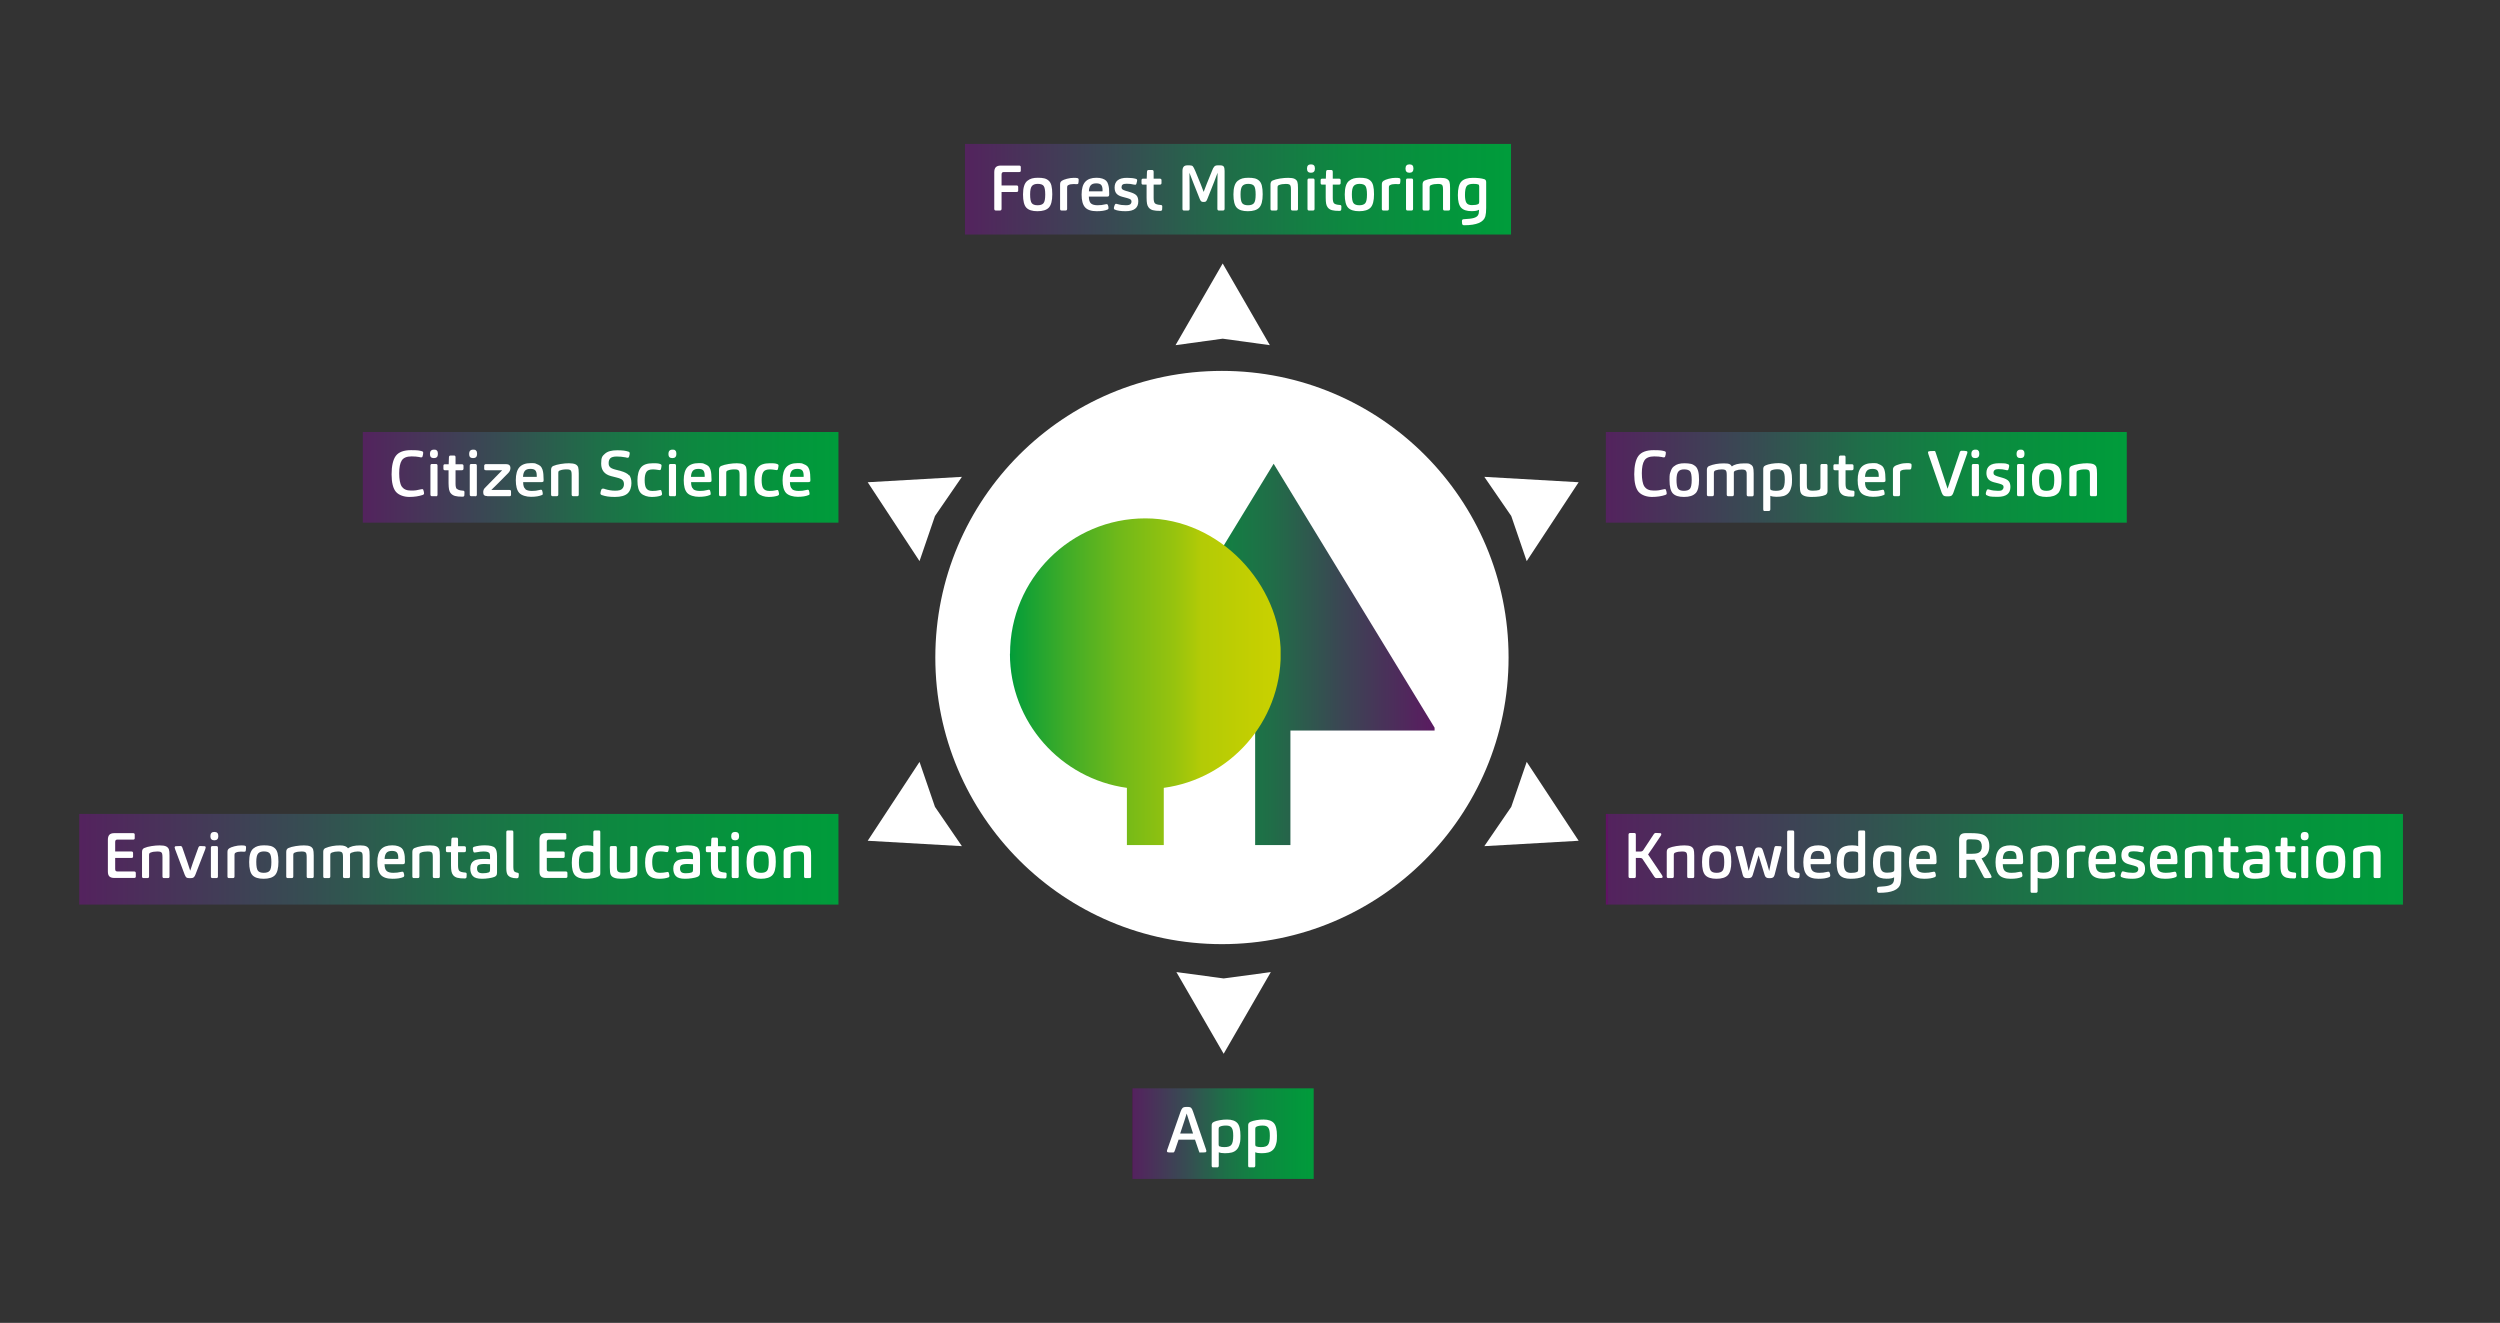 <svg xmlns="http://www.w3.org/2000/svg" xmlns:xlink="http://www.w3.org/1999/xlink" id="uuid-39429cca-05de-4838-8d70-e5f3d26d12b2" data-name="Ebene 1" viewBox="0 0 2041 1080"><rect x="0" y="0" width="2041" height="1080" fill="#333333" stroke="none"/><defs><clipPath id="uuid-8288572c-a753-4e1b-88c3-0a4a8a5af5e8"><polygon points="906.9 596.4 1024.7 596.4 1024.7 689.9 1053.5 689.9 1053.5 596.4 1171.2 596.4 1171.2 594.1 1039.8 378.6 906.9 596.4" fill="none" stroke-width="0"/></clipPath><linearGradient id="uuid-390875bc-887a-4f40-a34b-3b147b2dc4e7" data-name="Unbenannter Verlauf 18" x1="136.696" y1="-10.242" x2="142.496" y2="-10.242" gradientTransform="translate(-5381.1 1005.398) scale(46)" gradientUnits="userSpaceOnUse"><stop offset="0" stop-color="#009c3b"/><stop offset=".1" stop-color="#03963c"/><stop offset=".3" stop-color="#0e8641"/><stop offset=".5" stop-color="#216c48"/><stop offset=".7" stop-color="#3a4753"/><stop offset="1" stop-color="#5b1961"/><stop offset="1" stop-color="#5f1463"/></linearGradient><clipPath id="uuid-dcd15e95-d69c-4b2f-a5c3-67b1f171ae2d"><path d="M824.5,533.7c0,55.9,41.6,102.1,95.5,109.5v46.7h30.1v-46.7c53.9-7.3,95.5-53.5,95.5-109.5s-49.5-110.5-110.5-110.5-110.5,49.5-110.5,110.5" fill="none" stroke-width="0"/></clipPath><linearGradient id="uuid-cc5afe6b-4bc5-4460-9607-7d71a8bb1b6c" data-name="Unbenannter Verlauf 17" x1="137.9" y1="-10.902" x2="143.7" y2="-10.902" gradientTransform="translate(-4455.9 974.102) scale(38.3)" gradientUnits="userSpaceOnUse"><stop offset="0" stop-color="#009c3b"/><stop offset="0" stop-color="#049d39"/><stop offset=".2" stop-color="#3fac28"/><stop offset=".4" stop-color="#71b919"/><stop offset=".6" stop-color="#97c30e"/><stop offset=".7" stop-color="#b3cb06"/><stop offset=".9" stop-color="#c4cf01"/><stop offset="1" stop-color="#cad100"/></linearGradient><clipPath id="uuid-64f9a0c2-1f22-4403-a8e3-4ae7672b1350"><rect x="787.8" y="117.5" width="445.807" height="74" fill="none" stroke-width="0"/></clipPath><linearGradient id="uuid-2c9dcedf-d0c1-4031-ba17-f75fb01654d3" data-name="Unbenannter Verlauf 16" x1="129.798" y1="-11.976" x2="135.877" y2="-11.976" gradientTransform="translate(-8768.9 1035.9) scale(73.6)" gradientUnits="userSpaceOnUse"><stop offset="0" stop-color="#5f1463"/><stop offset="0" stop-color="#54225e"/><stop offset=".3" stop-color="#364d52"/><stop offset=".5" stop-color="#1e6f48"/><stop offset=".7" stop-color="#0d8840"/><stop offset=".9" stop-color="#03963c"/><stop offset="1" stop-color="#009c3b"/></linearGradient><clipPath id="uuid-fcf1b355-0e15-4db9-a95c-0103594b2039"><rect x="1311" y="352.7" width="425.3" height="74" fill="none" stroke-width="0"/></clipPath><linearGradient id="uuid-2fcdb9f0-23b1-4716-aa1a-70b5e1316f56" data-name="Unbenannter Verlauf 15" x1="135.7" y1="-9.333" x2="141.5" y2="-9.333" gradientTransform="translate(-8678.4 1076.603) scale(73.6)" gradientUnits="userSpaceOnUse"><stop offset="0" stop-color="#5f1463"/><stop offset="0" stop-color="#54225e"/><stop offset=".3" stop-color="#364d52"/><stop offset=".5" stop-color="#1e6f48"/><stop offset=".7" stop-color="#0d8840"/><stop offset=".9" stop-color="#03963c"/><stop offset="1" stop-color="#009c3b"/></linearGradient><clipPath id="uuid-411a2d1f-f026-472e-a171-22c2acc81db7"><rect x="1311" y="664.5" width="650.762" height="74" fill="none" stroke-width="0"/></clipPath><linearGradient id="uuid-620a566e-86da-4cb0-8732-cfd1cba962d1" data-name="Unbenannter Verlauf 14" x1="132.202" y1="-4.634" x2="138.786" y2="-4.634" gradientTransform="translate(-11801.6 1161.206) scale(99.2)" gradientUnits="userSpaceOnUse"><stop offset="0" stop-color="#5f1463"/><stop offset="0" stop-color="#54225e"/><stop offset=".3" stop-color="#364d52"/><stop offset=".5" stop-color="#1e6f48"/><stop offset=".7" stop-color="#0d8840"/><stop offset=".9" stop-color="#03963c"/><stop offset="1" stop-color="#009c3b"/></linearGradient><clipPath id="uuid-58385909-d7b4-4bd8-bb9a-0025136241e5"><rect x="924.6" y="888.5" width="147.9" height="74" fill="none" stroke-width="0"/></clipPath><linearGradient id="uuid-678e68ed-7d88-4fa1-bc0c-8da77ffa9f25" data-name="Unbenannter Verlauf 13" x1="149" y1="-7.273" x2="154.8" y2="-7.273" gradientTransform="translate(-2889.2 1111.699) scale(25.6)" gradientUnits="userSpaceOnUse"><stop offset="0" stop-color="#5f1463"/><stop offset="0" stop-color="#54225e"/><stop offset=".3" stop-color="#364d52"/><stop offset=".5" stop-color="#1e6f48"/><stop offset=".7" stop-color="#0d8840"/><stop offset=".9" stop-color="#03963c"/><stop offset="1" stop-color="#009c3b"/></linearGradient><clipPath id="uuid-b4faaf44-4927-48a5-a430-1f7f74b2c4a7"><rect x="64.675" y="664.5" width="619.825" height="74" fill="none" stroke-width="0"/></clipPath><linearGradient id="uuid-f502c1b2-a814-4633-b703-7d1abc2e7ad8" data-name="Unbenannter Verlauf 12" x1="121.168" y1="-6.04" x2="130.005" y2="-6.04" gradientTransform="translate(-8466.8 1126.701) scale(70.4)" gradientUnits="userSpaceOnUse"><stop offset="0" stop-color="#5f1463"/><stop offset="0" stop-color="#54225e"/><stop offset=".3" stop-color="#364d52"/><stop offset=".5" stop-color="#1e6f48"/><stop offset=".7" stop-color="#0d8840"/><stop offset=".9" stop-color="#03963c"/><stop offset="1" stop-color="#009c3b"/></linearGradient><clipPath id="uuid-46377749-acc6-4559-b902-313e1277fafe"><rect x="296.2" y="352.7" width="388.3" height="74" fill="none" stroke-width="0"/></clipPath><linearGradient id="uuid-086d9fdf-146f-4f5f-8337-260925e01952" data-name="Unbenannter Verlauf 11" x1="124.5" y1="-10.107" x2="130.3" y2="-10.107" gradientTransform="translate(-8073.2 1068.902) scale(67.2)" gradientUnits="userSpaceOnUse"><stop offset="0" stop-color="#5f1463"/><stop offset="0" stop-color="#54225e"/><stop offset=".3" stop-color="#364d52"/><stop offset=".5" stop-color="#1e6f48"/><stop offset=".7" stop-color="#0d8840"/><stop offset=".9" stop-color="#03963c"/><stop offset="1" stop-color="#009c3b"/></linearGradient></defs><path d="M1231.6,536.8c0,129.2-104.7,234-234,234s-234-104.7-234-234,104.7-234,234-234,234,104.7,234,234" fill="#fff" stroke-width="0"/><polygon points="998.2 276.5 1036.7 281.8 998.2 215.1 959.7 281.8 998.2 276.5" fill="#fff" stroke-width="0"/><polygon points="999 798.8 1037.5 793.6 999 860.3 960.4 793.6 999 798.8" fill="#fff" stroke-width="0"/><polygon points="763.3 421.3 750.7 458.1 708.4 393.7 785.3 389.3 763.3 421.3" fill="#fff" stroke-width="0"/><polygon points="1233.8 658.7 1211.8 690.8 1288.8 686.4 1246.4 622 1233.8 658.7" fill="#fff" stroke-width="0"/><polygon points="1233.8 421.3 1246.4 458.1 1288.8 393.7 1211.8 389.3 1233.8 421.3" fill="#fff" stroke-width="0"/><polygon points="763.3 658.7 785.3 690.8 708.4 686.4 750.7 622 763.3 658.7" fill="#fff" stroke-width="0"/><g clip-path="url(#uuid-8288572c-a753-4e1b-88c3-0a4a8a5af5e8)"><rect x="906.9" y="378.6" width="264.3" height="311.3" fill="url(#uuid-390875bc-887a-4f40-a34b-3b147b2dc4e7)" stroke-width="0"/></g><g clip-path="url(#uuid-dcd15e95-d69c-4b2f-a5c3-67b1f171ae2d)"><rect x="824.5" y="423.2" width="221" height="266.7" fill="url(#uuid-cc5afe6b-4bc5-4460-9607-7d71a8bb1b6c)" stroke-width="0"/></g><g clip-path="url(#uuid-64f9a0c2-1f22-4403-a8e3-4ae7672b1350)"><rect x="787.8" y="117.5" width="445.807" height="74" fill="url(#uuid-2c9dcedf-d0c1-4031-ba17-f75fb01654d3)" stroke-width="0"/></g><g clip-path="url(#uuid-fcf1b355-0e15-4db9-a95c-0103594b2039)"><rect x="1311" y="352.7" width="425.3" height="74" fill="url(#uuid-2fcdb9f0-23b1-4716-aa1a-70b5e1316f56)" stroke-width="0"/></g><g><path d="M1342.5,397.1c1.4,2.3,3.9,3.4,7.6,3.4s4.9-.3,7.4-.9c.7-.2,1.3-.3,1.7-.3s.8.2.9.7c.4,1.1.6,2,.6,2.8s-.4,1-1.2,1.3c-3,1-6.6,1.6-10.8,1.6s-8.5-1.4-10.9-4.1c-2.4-2.8-3.6-7.6-3.6-14.4s1.2-12.1,3.5-15.1c2.3-3,6.4-4.6,12.3-4.6s6.6.3,8.7.8c.9.2,1.3.6,1.3,1.3,0,1-.2,2-.6,3.2-.1.4-.5.6-1,.6s-.9,0-1.7-.3c-1.6-.3-3.7-.5-6.2-.5-3.9,0-6.6,1.1-8,3.3-1.4,2.2-2.1,5.7-2.1,10.5s.7,8.5,2,10.8l.1-.1Z" fill="#fff" stroke-width="0"/><path d="M1384.2,402.7c-1.9,2-5,3-9.4,3s-7.3-1-9.1-2.9c-1.8-1.9-2.7-5.6-2.7-10.9s.3-5.1.9-6.9c.6-1.9,1.4-3.3,2.6-4.2,1.2-1,2.4-1.6,3.8-2s3-.6,4.9-.6,4,.2,5.3.5,2.5,1,3.6,1.9,1.8,2.3,2.3,4.1.7,4.2.7,7c0,5.3-.9,9-2.8,11h-.1ZM1379.9,384.9c-.9-1.1-2.5-1.7-4.9-1.7s-3.8.6-4.8,1.8-1.5,3.5-1.5,6.8.4,6.1,1.3,7.2c.9,1.2,2.5,1.7,4.8,1.7s4-.6,4.9-1.7,1.4-3.5,1.4-7.1-.4-5.9-1.3-7.1l.1.1Z" fill="#fff" stroke-width="0"/><path d="M1398,405.1h-3.3c-.8,0-1.2-.5-1.2-1.4v-20.2c0-1.5.6-2.5,1.7-3,3.5-1.5,7.6-2.2,12.2-2.2s5.4.8,6.5,2.5c1.9-1.6,5.3-2.5,10.1-2.5s3.9.3,5,.8,1.8,1.3,2.2,2.4c.3.9.5,2.6.5,5.1v17.2c0,.9-.4,1.4-1.1,1.4h-3.4c-.8,0-1.2-.5-1.2-1.4v-15.9c0-1.4,0-2.4-.3-2.9-.2-.6-.6-1.1-1.1-1.3-.5-.2-1.4-.4-2.6-.4-1.8,0-3.5.3-5.1.9-.5.2-.9.5-1.1.7s-.3.6-.3,1v17.8c0,.9-.4,1.4-1.2,1.4h-3.4c-.8,0-1.2-.5-1.2-1.4v-16c0-1.2-.1-2.2-.3-2.8-.2-.6-.6-1.1-1.1-1.3-.5-.2-1.4-.4-2.6-.4-1.9,0-3.6.3-5.1.8-.6.3-1,.5-1.1.8-.2.2-.3.8-.3,1.7v17.2c0,.9-.4,1.4-1.3,1.4h.1Z" fill="#fff" stroke-width="0"/><path d="M1443.8,417.2h-3.1c-.5,0-.8,0-.9-.3s-.3-.5-.3-1.1v-32.3c0-1,0-1.7.3-2.1.2-.6.8-1.1,1.7-1.5,1.1-.5,2.6-.9,4.7-1.3,2-.3,4-.5,5.9-.5,3.9,0,6.7,1,8.4,2.9,1.7,1.9,2.5,5.4,2.5,10.3s-.3,5.2-.8,7.1-1.3,3.3-2.4,4.4c-1.1,1.1-2.4,1.8-3.9,2.2-1.5.4-3.4.6-5.6.6s-3.9-.3-5-.8v11c0,.9-.5,1.4-1.5,1.4h0ZM1446,400.1c.8.4,2.1.6,3.8.6,2.9,0,4.9-.6,5.8-1.9,1-1.3,1.5-3.7,1.5-7.3s-.4-5.2-1.2-6.5c-.8-1.3-2.3-1.9-4.6-1.9s-3.8.3-5.1.9c-.5.2-.7.5-.8.8-.1.2-.2.7-.2,1.4v12.3c0,.9.3,1.5.8,1.7v-.1Z" fill="#fff" stroke-width="0"/><path d="M1469.3,380.1c0-.9.4-1.4,1.2-1.4h3.4c.8,0,1.2.5,1.2,1.4v15.4c0,1.7.1,2.9.4,3.4.5,1.1,1.9,1.7,4.3,1.7s3.9-.2,5-.5c.4-.1.7-.3,1-.6.2-.2.4-.7.4-1.5v-17.8c0-.9.4-1.4,1.3-1.4h3.3c.8,0,1.2.5,1.2,1.4v20.6c0,1.6-.6,2.7-1.8,3.3-2.5,1.1-6.3,1.6-11.3,1.6s-7.9-1.2-8.8-3.5c-.5-1.1-.7-3.1-.7-5.8v-16.2l-.1-.1Z" fill="#fff" stroke-width="0"/><path d="M1507.8,399c.7.9,2.3,1.4,5.1,1.6.8,0,1.1.5,1.1,1.3s0,1.5-.1,2.5c-.1.8-.6,1.1-1.5,1.1-2.6,0-4.7-.2-6.1-.6s-2.6-1.1-3.5-2.2c-.7-.8-1.1-1.9-1.4-3.1-.2-1.2-.4-2.9-.4-5.1v-10.6h-3c-.8,0-1.2-.4-1.2-1.3v-2.3c0-.9.4-1.3,1.3-1.3h3c0-1.3.1-3.1.2-5.6,0-1,.5-1.5,1.2-1.5h3.1c.8,0,1.1.5,1.1,1.5v5.6h5c1,0,1.5.4,1.5,1.3v2.3c0,.9-.5,1.3-1.4,1.3h-5.1v10.9c0,2.1.3,3.5.9,4.3l.2-.1Z" fill="#fff" stroke-width="0"/><path d="M1524.3,399.3c1.1,1,3,1.5,5.4,1.5s4.2-.2,5.9-.7c.8-.2,1.3-.3,1.5-.3.5,0,.9.2,1,.7.3.8.5,1.7.5,2.6s-.3.9-.8,1.1c-2.1.9-5,1.4-8.8,1.4s-7.7-1.1-9.6-3.2c-1.9-2.1-2.8-5.6-2.8-10.4s1-8.4,3-10.6,5.1-3.3,9.2-3.3,3.5.2,4.8.7,2.3,1,3.1,1.7c.7.7,1.3,1.7,1.7,2.9.4,1.3.6,2.5.7,3.7.1,1.2.2,2.7.2,4.5s-.2,1.5-.5,1.7c-.2.2-.6.3-1.1.3h-15.1c0,2.8.6,4.7,1.8,5.6l-.1.1ZM1533.8,389.3v-1.1c0-1.9-.4-3.3-1.1-4.1-.7-.9-2.1-1.3-4.1-1.3s-3.6.5-4.5,1.6-1.4,2.7-1.5,4.9h11.2Z" fill="#fff" stroke-width="0"/><path d="M1549.9,405.1h-3.3c-.8,0-1.2-.5-1.2-1.4v-19.8c0-.9,0-1.5.3-2,.2-.4.6-.9,1.1-1.3.8-.6,2.2-1.1,4.2-1.7s3.9-.8,5.7-.8,2.4,0,3.1.3c.6.2.8.6.8,1.1,0,1.1,0,2.2-.3,3-.1.5-.5.8-1.1.8h-2.7c-1.8,0-3.3.3-4.3.8-.5.2-.7.5-.8.7-.1.3-.2.8-.2,1.5v17.4c0,.9-.4,1.4-1.3,1.4h0Z" fill="#fff" stroke-width="0"/><path d="M1599.8,369.6c.3-1.1.9-1.6,1.7-1.6,1.8,0,3.1.1,4,.3.5.1.7.4.7.9s-.1.9-.4,1.6l-11,31.3c-.3,1-.8,1.8-1.3,2.3s-1.4.8-2.7.8h-1.6c-1.3,0-2.2-.3-2.7-.8s-1-1.3-1.4-2.4l-10.7-31c-.2-.7-.4-1.3-.4-1.6s.2-.8.6-.9c.5-.2,1.9-.3,4.2-.3s.8.1,1,.3c.2.2.4.7.6,1.3,5.2,15.7,8.4,25.4,9.6,29.2.7-2.3,4-12,9.8-29.2v-.2Z" fill="#fff" stroke-width="0"/><path d="M1612.6,374c-2.2,0-3.2-1.1-3.2-3.4s1.1-3.5,3.2-3.5,1.9.3,2.5.8.8,1.4.8,2.7c0,2.3-1.1,3.4-3.3,3.4ZM1614.3,405.1h-3.3c-.8,0-1.2-.5-1.2-1.4v-23.5c0-.9.4-1.4,1.2-1.4h3.4c.8,0,1.2.5,1.2,1.4v23.6c0,.9-.4,1.4-1.3,1.4v-.1Z" fill="#fff" stroke-width="0"/><path d="M1628.1,393.8c-2.2-.6-3.8-1.4-4.8-2.6s-1.6-2.9-1.6-5c0-5.3,3.4-8,10.2-8s5.5.3,7.4.8c.7.2,1,.6,1,1.3s-.2,1.4-.6,2.8c-.1.5-.4.8-.9.8s-.6,0-1.3-.2c-1.8-.5-3.7-.7-5.7-.7s-2.8.3-3.4.8-.9,1.2-.9,2.2.2,1.3.7,1.7c.5.4,1.4.9,2.9,1.3l3.5,1c2.5.7,4.2,1.6,5.2,2.7s1.5,2.7,1.5,4.9c0,5.4-3.5,8-10.4,8s-6.9-.4-8.9-1.3c-.6-.2-.8-.6-.8-1.3s.2-1.3.7-2.6c.2-.6.6-.9,1.1-.9s.7.1,1.4.3c2,.6,4.2.9,6.7.9s3-.3,3.7-.9c.6-.6.9-1.3.9-2.2s-.2-1.2-.7-1.6-1.4-.8-2.9-1.2l-3.9-1h-.1Z" fill="#fff" stroke-width="0"/><path d="M1649.5,374c-2.2,0-3.2-1.1-3.2-3.4s1.1-3.5,3.2-3.5,1.9.3,2.5.8.8,1.4.8,2.7c0,2.3-1.1,3.4-3.3,3.4ZM1651.2,405.1h-3.3c-.8,0-1.2-.5-1.2-1.4v-23.5c0-.9.4-1.4,1.2-1.4h3.4c.8,0,1.2.5,1.2,1.4v23.6c0,.9-.4,1.4-1.3,1.4v-.1Z" fill="#fff" stroke-width="0"/><path d="M1680.1,402.7c-1.9,2-5,3-9.4,3s-7.3-1-9.1-2.9c-1.8-1.9-2.7-5.6-2.7-10.9s.3-5.1.9-6.9c.6-1.9,1.4-3.3,2.6-4.2,1.2-1,2.4-1.6,3.8-2s3-.6,4.9-.6,4,.2,5.3.5,2.5,1,3.6,1.9,1.8,2.3,2.3,4.1.7,4.2.7,7c0,5.3-.9,9-2.8,11h-.1ZM1675.9,384.9c-.9-1.1-2.5-1.7-4.9-1.7s-3.8.6-4.8,1.8-1.5,3.5-1.5,6.8.4,6.1,1.3,7.2c.9,1.2,2.5,1.7,4.8,1.7s4-.6,4.9-1.7,1.4-3.5,1.4-7.1-.4-5.9-1.3-7.1l.1.1Z" fill="#fff" stroke-width="0"/><path d="M1693.9,405.1h-3.3c-.8,0-1.2-.5-1.2-1.4v-20.1c0-1.6.6-2.7,1.8-3.2,1.6-.7,3.6-1.2,6-1.6s4.7-.6,6.8-.6,4.1.3,5.2.8,1.9,1.3,2.3,2.4c.3,1,.5,2.7.5,5.1v17.2c0,.9-.4,1.4-1.2,1.4h-3.4c-.8,0-1.2-.5-1.2-1.4v-15.9c0-1.3-.1-2.3-.3-2.9-.2-.6-.5-1-1.1-1.3s-1.5-.4-2.7-.4c-2.3,0-4.1.3-5.5.9-.4.1-.7.3-1,.6-.2.3-.3.7-.3,1.4v17.6c0,.9-.4,1.4-1.3,1.4h-.1Z" fill="#fff" stroke-width="0"/></g><g clip-path="url(#uuid-411a2d1f-f026-472e-a171-22c2acc81db7)"><rect x="1311" y="664.5" width="650.762" height="74" fill="url(#uuid-620a566e-86da-4cb0-8732-cfd1cba962d1)" stroke-width="0"/></g><g clip-path="url(#uuid-58385909-d7b4-4bd8-bb9a-0025136241e5)"><rect x="924.6" y="888.5" width="147.9" height="74" fill="url(#uuid-678e68ed-7d88-4fa1-bc0c-8da77ffa9f25)" stroke-width="0"/></g><g><path d="M959.1,939.3c-.2.6-.4,1.1-.6,1.3s-.5.3-1,.3c-2.3,0-3.7,0-4.2-.2-.4-.1-.6-.5-.6-.9s.1-1,.4-1.6l10.7-30.6c.5-1.4,1-2.4,1.6-3s1.6-.9,3.1-.9h1.3c1.3,0,2.2.3,2.7.8s1,1.5,1.5,3l10.5,30.6c.2.7.4,1.2.4,1.6s-.2.8-.6,1c-.4.1-1.8.2-4.1.2s-.8-.1-1-.4c-.2-.2-.5-.7-.6-1.3l-3-8.8h-13.4l-3,8.8-.1.1ZM974,925.4l-5.2-16.3c-.5,1.7-2.2,7.2-5.3,16.3h10.5Z" fill="#fff" stroke-width="0"/><path d="M993.5,953h-3.1c-.5,0-.8,0-.9-.3-.2-.2-.3-.5-.3-1.1v-32.2c0-1,0-1.7.3-2.1.2-.6.8-1.1,1.7-1.5,1.1-.5,2.6-.9,4.7-1.3s4-.5,5.9-.5c3.9,0,6.7,1,8.4,2.9s2.5,5.4,2.5,10.3-.3,5.2-.8,7.1-1.3,3.3-2.4,4.4-2.4,1.8-3.9,2.2-3.4.6-5.6.6-3.9-.3-5-.8v11c0,.9-.5,1.4-1.5,1.4v-.1ZM995.7,935.9c.8.4,2.1.6,3.8.6,2.9,0,4.9-.6,5.8-1.9,1-1.3,1.5-3.7,1.5-7.3s-.4-5.2-1.2-6.5-2.3-1.9-4.6-1.9-3.8.3-5.1.9c-.5.2-.7.5-.8.8-.1.2-.2.7-.2,1.4v12.3c0,.9.3,1.5.8,1.7v-.1Z" fill="#fff" stroke-width="0"/><path d="M1023.3,953h-3.1c-.5,0-.8,0-.9-.3-.2-.2-.3-.5-.3-1.1v-32.2c0-1,0-1.7.3-2.1.2-.6.8-1.1,1.7-1.5,1.1-.5,2.6-.9,4.7-1.3s4-.5,5.9-.5c3.9,0,6.7,1,8.4,2.9s2.5,5.4,2.5,10.3-.3,5.2-.8,7.1-1.3,3.3-2.4,4.4-2.4,1.8-3.9,2.2-3.4.6-5.6.6-3.9-.3-5-.8v11c0,.9-.5,1.4-1.5,1.4v-.1ZM1025.6,935.9c.8.4,2.1.6,3.8.6,2.9,0,4.9-.6,5.8-1.9,1-1.3,1.5-3.7,1.5-7.3s-.4-5.2-1.2-6.5-2.3-1.9-4.6-1.9-3.8.3-5.1.9c-.5.2-.7.5-.8.8-.1.2-.2.7-.2,1.4v12.3c0,.9.3,1.5.8,1.7v-.1Z" fill="#fff" stroke-width="0"/></g><g clip-path="url(#uuid-b4faaf44-4927-48a5-a430-1f7f74b2c4a7)"><rect x="64.675" y="664.5" width="619.825" height="74" fill="url(#uuid-f502c1b2-a814-4633-b703-7d1abc2e7ad8)" stroke-width="0"/></g><g clip-path="url(#uuid-46377749-acc6-4559-b902-313e1277fafe)"><rect x="296.2" y="352.7" width="388.3" height="74" fill="url(#uuid-086d9fdf-146f-4f5f-8337-260925e01952)" stroke-width="0"/></g><g><path d="M328,397.1c1.4,2.3,3.9,3.4,7.6,3.4s4.9-.3,7.4-.9c.7-.2,1.3-.3,1.7-.3s.8.2.9.7c.4,1.1.6,2,.6,2.8s-.4,1-1.2,1.3c-3,1-6.6,1.6-10.8,1.6s-8.5-1.4-10.9-4.1c-2.4-2.8-3.6-7.6-3.6-14.4s1.2-12.1,3.5-15.1,6.4-4.6,12.3-4.6,6.6.3,8.7.8c.9.2,1.3.6,1.3,1.3,0,1-.2,2-.6,3.2-.1.4-.5.6-1,.6s-.9,0-1.7-.3c-1.6-.3-3.7-.5-6.2-.5-3.9,0-6.6,1.1-8,3.3-1.4,2.2-2.1,5.7-2.1,10.5s.7,8.5,2,10.8l.1-.1Z" fill="#fff" stroke-width="0"/><path d="M354.2,374c-2.2,0-3.2-1.1-3.2-3.4s1.1-3.5,3.2-3.5,1.9.3,2.5.8.8,1.4.8,2.7c0,2.3-1.1,3.4-3.3,3.4ZM355.9,405.1h-3.3c-.8,0-1.2-.5-1.2-1.4v-23.5c0-.9.4-1.4,1.2-1.4h3.4c.8,0,1.2.5,1.2,1.4v23.6c0,.9-.4,1.4-1.3,1.4v-.1Z" fill="#fff" stroke-width="0"/><path d="M373,399c.7.9,2.3,1.4,5.1,1.6.8,0,1.1.5,1.1,1.3s0,1.5-.1,2.5c-.1.8-.6,1.1-1.5,1.1-2.6,0-4.7-.2-6.1-.6-1.4-.4-2.6-1.1-3.5-2.2-.7-.8-1.1-1.9-1.4-3.1-.2-1.2-.4-2.9-.4-5.1v-10.6h-3c-.8,0-1.2-.4-1.2-1.3v-2.3c0-.9.4-1.3,1.3-1.3h3c0-1.3.1-3.1.2-5.6,0-1,.5-1.5,1.2-1.5h3.1c.8,0,1.1.5,1.1,1.5v5.6h5c1,0,1.5.4,1.5,1.3v2.3c0,.9-.5,1.3-1.4,1.3h-5.1v10.9c0,2.1.3,3.5.9,4.3l.2-.1Z" fill="#fff" stroke-width="0"/><path d="M386.2,374c-2.2,0-3.2-1.1-3.2-3.4s1.1-3.5,3.2-3.5,1.9.3,2.5.8.8,1.4.8,2.7c0,2.3-1.1,3.4-3.3,3.4ZM388,405.1h-3.3c-.8,0-1.2-.5-1.2-1.4v-23.5c0-.9.4-1.4,1.2-1.4h3.4c.8,0,1.2.5,1.2,1.4v23.6c0,.9-.4,1.4-1.3,1.4v-.1Z" fill="#fff" stroke-width="0"/><path d="M397.8,405c-1.1,0-1.9-.2-2.5-.7s-.8-1.3-.8-2.5.4-2.5,1.3-3.4l14.2-14.5h-13.3c-.9,0-1.4-.4-1.4-1.1v-2.6c0-.4.1-.7.4-.9.2-.2.6-.4.9-.4h16.5c1.2,0,2.1.3,2.7.8s.9,1.3.9,2.5-.5,2.7-1.6,3.8c-6.5,6.7-11.2,11.3-14,14h15c.7,0,1.1.4,1.1,1.3v2.8c0,.2-.1.5-.3.7-.2.2-.5.3-.9.3h-18.3l.1-.1Z" fill="#fff" stroke-width="0"/><path d="M428.8,399.3c1.1,1,3,1.5,5.4,1.5s4.2-.2,5.9-.7c.8-.2,1.3-.3,1.5-.3.5,0,.9.2,1,.7.3.8.5,1.7.5,2.6s-.3.9-.8,1.1c-2.1.9-5,1.4-8.8,1.4s-7.7-1.1-9.6-3.2-2.8-5.6-2.8-10.4,1-8.4,3-10.6,5.1-3.3,9.2-3.3,3.5.2,4.8.7,2.3,1,3.1,1.7c.7.7,1.3,1.7,1.7,2.9s.6,2.5.7,3.7.2,2.7.2,4.5-.2,1.5-.5,1.7c-.2.2-.6.3-1.1.3h-15.1c0,2.8.6,4.7,1.8,5.6l-.1.1ZM438.2,389.3v-1.1c0-1.9-.4-3.3-1.1-4.1-.7-.9-2.1-1.3-4.1-1.3s-3.6.5-4.5,1.6-1.4,2.7-1.5,4.9h11.2Z" fill="#fff" stroke-width="0"/><path d="M454.4,405.1h-3.3c-.8,0-1.2-.5-1.2-1.4v-20.1c0-1.6.6-2.7,1.8-3.2,1.6-.7,3.6-1.2,6-1.6s4.7-.6,6.8-.6,4.1.3,5.2.8,1.9,1.3,2.3,2.4c.3,1,.5,2.7.5,5.1v17.2c0,.9-.4,1.4-1.2,1.4h-3.4c-.8,0-1.2-.5-1.2-1.4v-15.9c0-1.3-.1-2.3-.3-2.9-.2-.6-.5-1-1.1-1.3s-1.5-.4-2.7-.4c-2.3,0-4.1.3-5.5.9-.4.1-.7.3-1,.6-.2.3-.3.7-.3,1.4v17.6c0,.9-.4,1.4-1.3,1.4h-.1Z" fill="#fff" stroke-width="0"/><path d="M513.6,387.8c1.2,1.4,1.9,3.6,1.9,6.7s-1,6.4-3.1,8.3-5.5,2.9-10.4,2.9-7.6-.5-10.6-1.5c-.8-.3-1.2-.7-1.2-1.4s.2-1.5.6-2.7c.2-.8.7-1.2,1.5-1.2s.9.1,1.7.4c2.6.8,5.3,1.3,8.2,1.3s4.8-.5,5.7-1.5c1-1,1.5-2.3,1.5-3.8s-.4-2.5-1.1-3.3-2.3-1.5-4.7-2.1l-4.7-1.2c-5.4-1.4-8.1-4.8-8.1-10.2s1-6.2,3.1-8.1,5.4-2.8,10-2.8,6.9.4,9.1,1.1c.8.2,1.1.7,1.1,1.4s-.2,1.5-.5,2.6c-.2.7-.6,1-1.1,1s-.9,0-1.7-.3c-2.6-.5-5.1-.7-7.4-.7s-4.2.5-5.1,1.4-1.4,2.2-1.4,3.9.3,2.3,1,3.2,2.1,1.5,4.2,2.1l4.6,1.2c3.3.9,5.6,2.1,6.8,3.5l.1-.2Z" fill="#fff" stroke-width="0"/><path d="M527.7,398.7c.9,1.4,2.5,2.1,5,2.1s3.4-.2,4.9-.5c.7-.2,1.2-.3,1.5-.3s.7.2.9.7c.3,1.3.5,2.1.5,2.6,0,.6-.3,1-.9,1.3-2,.7-4.5,1.1-7.6,1.1s-6.7-1-8.7-3-2.9-5.4-2.9-10.3,1-8.5,2.9-10.8,5.1-3.4,9.7-3.4,4.6.2,6.2.7c.6.2.9.6.9,1.1s-.2,1.7-.5,3c-.2.5-.5.8-.9.8s-.5,0-.9-.1c-.4,0-.6-.1-.7-.1-1.2-.2-2.5-.4-4-.4-2.7,0-4.5.7-5.4,2.1s-1.4,3.6-1.4,6.6.4,5.4,1.3,6.8h.1Z" fill="#fff" stroke-width="0"/><path d="M548.9,374c-2.2,0-3.2-1.1-3.2-3.4s1.1-3.5,3.2-3.5,1.9.3,2.5.8.8,1.4.8,2.7c0,2.3-1.1,3.4-3.3,3.4ZM550.6,405.1h-3.3c-.8,0-1.2-.5-1.2-1.4v-23.5c0-.9.4-1.4,1.2-1.4h3.4c.8,0,1.2.5,1.2,1.4v23.6c0,.9-.4,1.4-1.3,1.4v-.1Z" fill="#fff" stroke-width="0"/><path d="M565.9,399.3c1.1,1,3,1.5,5.4,1.5s4.2-.2,5.9-.7c.8-.2,1.3-.3,1.5-.3.5,0,.9.2,1,.7.3.8.5,1.7.5,2.6s-.3.9-.8,1.1c-2.1.9-5,1.4-8.8,1.4s-7.7-1.1-9.6-3.2-2.8-5.6-2.8-10.4,1-8.4,3-10.6,5.1-3.3,9.2-3.3,3.5.2,4.8.7,2.3,1,3.1,1.7c.7.7,1.3,1.7,1.7,2.9s.6,2.5.7,3.7.2,2.7.2,4.5-.2,1.5-.5,1.7c-.2.2-.6.3-1.1.3h-15.1c0,2.8.6,4.7,1.8,5.6l-.1.1ZM575.3,389.3v-1.1c0-1.9-.4-3.3-1.1-4.1-.7-.9-2.1-1.3-4.1-1.3s-3.6.5-4.5,1.6-1.4,2.7-1.5,4.9h11.2Z" fill="#fff" stroke-width="0"/><path d="M591.5,405.1h-3.3c-.8,0-1.2-.5-1.2-1.4v-20.1c0-1.6.6-2.7,1.8-3.2,1.6-.7,3.6-1.2,6-1.6s4.7-.6,6.8-.6,4.1.3,5.2.8,1.9,1.3,2.3,2.4c.3,1,.5,2.7.5,5.1v17.2c0,.9-.4,1.4-1.2,1.4h-3.4c-.8,0-1.2-.5-1.2-1.4v-15.9c0-1.3-.1-2.3-.3-2.9-.2-.6-.5-1-1.1-1.3s-1.5-.4-2.7-.4c-2.3,0-4.1.3-5.5.9-.4.1-.7.3-1,.6-.2.3-.3.7-.3,1.4v17.6c0,.9-.4,1.4-1.3,1.4h-.1Z" fill="#fff" stroke-width="0"/><path d="M623.2,398.7c.9,1.4,2.5,2.1,5,2.1s3.4-.2,4.9-.5c.7-.2,1.2-.3,1.5-.3s.7.2.9.7c.3,1.3.5,2.1.5,2.6,0,.6-.3,1-.9,1.3-2,.7-4.5,1.1-7.6,1.1s-6.7-1-8.7-3-2.9-5.4-2.9-10.3,1-8.5,2.9-10.8,5.1-3.4,9.7-3.4,4.6.2,6.2.7c.6.2.9.6.9,1.1s-.2,1.7-.5,3c-.2.5-.5.8-.9.8s-.5,0-.9-.1c-.4,0-.6-.1-.7-.1-1.2-.2-2.5-.4-4-.4-2.7,0-4.5.7-5.4,2.1s-1.4,3.6-1.4,6.6.4,5.4,1.3,6.8h.1Z" fill="#fff" stroke-width="0"/><path d="M646.6,399.3c1.1,1,3,1.5,5.4,1.5s4.2-.2,5.9-.7c.8-.2,1.3-.3,1.5-.3.5,0,.9.2,1,.7.3.8.5,1.7.5,2.6s-.3.9-.8,1.1c-2.1.9-5,1.4-8.8,1.4s-7.7-1.1-9.6-3.2c-1.9-2.1-2.8-5.6-2.8-10.4s1-8.4,3-10.6,5.1-3.3,9.2-3.3,3.5.2,4.8.7,2.3,1,3.1,1.7c.7.7,1.3,1.7,1.7,2.9s.6,2.5.7,3.7c.1,1.2.2,2.7.2,4.5s-.2,1.5-.5,1.7c-.2.2-.6.3-1.1.3h-15.1c0,2.8.6,4.7,1.8,5.6l-.1.1ZM656.1,389.3v-1.1c0-1.9-.4-3.3-1.1-4.1-.7-.9-2.1-1.3-4.1-1.3s-3.6.5-4.5,1.6-1.4,2.7-1.5,4.9h11.2,0Z" fill="#fff" stroke-width="0"/></g><g><path d="M816.379,171.864h-3.42c-.829,0-1.244-.466-1.244-1.399v-29.848c0-1.866.423-3.239,1.27-4.12.847-.881,2.168-1.321,3.964-1.321h15.131c.864,0,1.296.415,1.296,1.244v2.954c0,.726-.432,1.088-1.296,1.088h-12.695c-1.14,0-1.71.674-1.71,2.021v8.913h12.229c.898,0,1.347.432,1.347,1.295v2.902c0,.76-.449,1.14-1.347,1.14h-12.229v13.68c0,.967-.432,1.451-1.295,1.451Z" fill="#fff" stroke-width="0"/><path d="M856.281,169.48c-1.866,1.969-4.975,2.954-9.328,2.954-4.214,0-7.229-.959-9.042-2.876-1.814-1.917-2.721-5.519-2.721-10.804,0-2.729.285-5.018.855-6.866s1.434-3.247,2.591-4.197,2.418-1.615,3.783-1.995c1.365-.38,2.997-.57,4.897-.57,2.176,0,3.93.164,5.26.492s2.522.958,3.576,1.892c1.053.933,1.805,2.297,2.254,4.093s.674,4.128.674,6.996c0,5.286-.933,8.913-2.798,10.882ZM852.058,151.811c-.847-1.14-2.461-1.71-4.845-1.71-2.176,0-3.757.587-4.741,1.762-.985,1.175-1.477,3.438-1.477,6.788,0,3.627.44,6.02,1.321,7.177s2.461,1.736,4.742,1.736c2.314,0,3.938-.562,4.871-1.684.933-1.123,1.399-3.463,1.399-7.021s-.423-5.907-1.27-7.047Z" fill="#fff" stroke-width="0"/><path d="M869.961,171.864h-3.316c-.794,0-1.192-.449-1.192-1.347v-19.691c0-.864.095-1.512.285-1.943.19-.432.562-.855,1.114-1.27.829-.587,2.228-1.14,4.197-1.658,1.969-.519,3.869-.777,5.7-.777,1.347,0,2.366.086,3.057.259.553.173.829.553.829,1.14,0,1.14-.086,2.142-.259,3.005-.104.519-.483.777-1.14.777-.173,0-.613-.017-1.322-.052-.708-.034-1.183-.052-1.425-.052-1.831,0-3.247.276-4.249.829-.449.208-.726.449-.829.726-.138.345-.208.829-.208,1.451v17.256c0,.898-.415,1.347-1.244,1.347Z" fill="#fff" stroke-width="0"/><path d="M890.689,166.112c1.14.967,2.937,1.451,5.389,1.451,2.246,0,4.215-.225,5.907-.674.795-.173,1.278-.259,1.451-.259.518,0,.864.242,1.036.725.346.829.519,1.693.519,2.591,0,.518-.276.898-.829,1.14-2.073.898-4.992,1.348-8.758,1.348-4.491,0-7.678-1.062-9.561-3.187-1.882-2.125-2.824-5.571-2.824-10.338,0-4.836,1.001-8.343,3.005-10.519,2.003-2.177,5.061-3.265,9.172-3.265,1.865,0,3.455.225,4.768.673,1.312.449,2.332,1.019,3.057,1.71.726.69,1.278,1.667,1.658,2.928.38,1.261.622,2.47.726,3.627.104,1.157.155,2.651.155,4.482,0,.898-.155,1.451-.466,1.658-.242.208-.622.311-1.14.311h-15.027c.035,2.764.622,4.629,1.762,5.596ZM900.068,156.215c.034-.207.052-.57.052-1.088,0-1.866-.363-3.239-1.088-4.12-.725-.881-2.09-1.321-4.094-1.321-2.107,0-3.61.544-4.508,1.632-.898,1.088-1.382,2.72-1.451,4.896h11.089Z" fill="#fff" stroke-width="0"/><path d="M916.288,160.671c-2.142-.553-3.731-1.417-4.768-2.591-1.036-1.174-1.555-2.833-1.555-4.975,0-5.286,3.369-7.928,10.105-7.928,3.074,0,5.51.276,7.306.829.657.173.985.587.985,1.244,0,.449-.208,1.382-.622,2.798-.104.518-.415.777-.933.777-.207,0-.622-.052-1.244-.156-1.762-.449-3.662-.673-5.7-.673-1.693,0-2.824.25-3.394.751s-.855,1.218-.855,2.15c0,.691.225,1.244.674,1.658.449.415,1.416.847,2.902,1.296l3.523,1.036c2.453.726,4.163,1.624,5.13,2.695.968,1.071,1.451,2.694,1.451,4.871,0,5.32-3.438,7.98-10.312,7.98-3.938,0-6.875-.432-8.809-1.296-.553-.207-.829-.622-.829-1.243,0-.415.242-1.278.726-2.591.242-.622.622-.933,1.14-.933.276,0,.726.104,1.348.311,1.969.587,4.18.881,6.633.881,1.796,0,3.005-.285,3.627-.855.622-.57.933-1.304.933-2.203,0-.69-.225-1.226-.674-1.606-.449-.38-1.417-.777-2.902-1.192l-3.886-1.037Z" fill="#fff" stroke-width="0"/><path d="M942.716,165.802c.656.863,2.332,1.382,5.026,1.554.76.035,1.14.449,1.14,1.244,0,.726-.034,1.538-.104,2.436-.104.76-.587,1.14-1.451,1.14-2.625,0-4.655-.19-6.089-.57-1.434-.38-2.583-1.105-3.446-2.177-.656-.829-1.105-1.848-1.348-3.057-.242-1.209-.362-2.902-.362-5.078v-10.571h-2.954c-.794,0-1.191-.415-1.191-1.244v-2.332c0-.864.432-1.295,1.295-1.295h2.954c.035-1.244.104-3.109.207-5.597.069-.967.467-1.451,1.192-1.451h3.109c.76,0,1.14.501,1.14,1.503v5.545h4.975c.967,0,1.451.414,1.451,1.243v2.332c0,.864-.449,1.295-1.347,1.295h-5.078v10.778c0,2.073.293,3.506.881,4.301Z" fill="#fff" stroke-width="0"/><path d="M969.973,171.864h-3.472c-.76,0-1.14-.466-1.14-1.399v-30.936c0-1.416.302-2.53.907-3.342.604-.812,1.718-1.218,3.342-1.218h1.347c1.417,0,2.366.259,2.85.777.483.518,1.157,1.796,2.021,3.834,3.662,8.74,5.942,14.44,6.84,17.101,1.209-3.351,3.472-9.051,6.788-17.101.38-1.001.674-1.701.881-2.099.207-.397.5-.837.881-1.321.38-.483.82-.803,1.321-.958.501-.156,1.148-.233,1.943-.233h1.502c1.589,0,2.617.354,3.083,1.062.466.708.699,1.874.699,3.498v30.78c0,1.037-.432,1.555-1.295,1.555h-3.42c-.794,0-1.192-.501-1.192-1.502,0-15.891.052-25.668.156-29.33-.968,2.902-3.714,9.966-8.239,21.194-.38,1.002-.751,1.693-1.114,2.073s-.907.57-1.632.57h-.777c-.691,0-1.244-.19-1.658-.57s-.794-1.019-1.14-1.917c-4.249-10.571-7.047-17.688-8.395-21.349.104,3.731.155,13.542.155,29.433,0,.933-.414,1.399-1.243,1.399Z" fill="#fff" stroke-width="0"/><path d="M1028.062,169.48c-1.866,1.969-4.975,2.954-9.328,2.954-4.214,0-7.229-.959-9.042-2.876-1.814-1.917-2.721-5.519-2.721-10.804,0-2.729.285-5.018.855-6.866s1.434-3.247,2.591-4.197,2.418-1.615,3.783-1.995c1.365-.38,2.997-.57,4.897-.57,2.176,0,3.93.164,5.26.492s2.522.958,3.576,1.892c1.053.933,1.805,2.297,2.254,4.093s.674,4.128.674,6.996c0,5.286-.933,8.913-2.798,10.882ZM1023.839,151.811c-.847-1.14-2.461-1.71-4.845-1.71-2.176,0-3.757.587-4.741,1.762-.985,1.175-1.477,3.438-1.477,6.788,0,3.627.44,6.02,1.321,7.177s2.461,1.736,4.742,1.736c2.314,0,3.938-.562,4.871-1.684.933-1.123,1.399-3.463,1.399-7.021s-.423-5.907-1.27-7.047Z" fill="#fff" stroke-width="0"/><path d="M1041.742,171.864h-3.316c-.794,0-1.192-.449-1.192-1.347v-20.002c0-1.589.587-2.643,1.762-3.161,1.554-.691,3.541-1.226,5.959-1.606,2.418-.38,4.664-.57,6.736-.57,2.314,0,4.033.268,5.156.803,1.123.535,1.891,1.338,2.306,2.41.346.967.519,2.66.519,5.078v17.048c0,.898-.397,1.347-1.192,1.347h-3.369c-.794,0-1.191-.449-1.191-1.347v-15.805c0-1.278-.104-2.246-.311-2.902-.173-.587-.544-1.011-1.114-1.27-.57-.259-1.477-.389-2.72-.389-2.246,0-4.077.293-5.493.881-.415.138-.743.346-.984.622-.207.276-.311.743-.311,1.399v17.463c0,.898-.415,1.347-1.244,1.347Z" fill="#fff" stroke-width="0"/><path d="M1070.243,141.032c-2.142,0-3.213-1.123-3.213-3.368,0-2.314,1.071-3.472,3.213-3.472,1.071,0,1.883.259,2.436.777s.829,1.399.829,2.643c0,2.28-1.088,3.42-3.265,3.42ZM1071.953,171.864h-3.316c-.794,0-1.192-.449-1.192-1.347v-23.37c0-.933.397-1.399,1.192-1.399h3.368c.795,0,1.192.449,1.192,1.347v23.422c0,.898-.415,1.347-1.244,1.347Z" fill="#fff" stroke-width="0"/><path d="M1088.949,165.802c.656.863,2.332,1.382,5.026,1.554.76.035,1.14.449,1.14,1.244,0,.726-.034,1.538-.104,2.436-.104.76-.587,1.14-1.451,1.14-2.625,0-4.654-.19-6.088-.57-1.435-.38-2.583-1.105-3.446-2.177-.656-.829-1.105-1.848-1.348-3.057-.241-1.209-.362-2.902-.362-5.078v-10.571h-2.954c-.794,0-1.191-.415-1.191-1.244v-2.332c0-.864.432-1.295,1.295-1.295h2.954c.034-1.244.104-3.109.207-5.597.069-.967.467-1.451,1.192-1.451h3.108c.761,0,1.141.501,1.141,1.503v5.545h4.975c.967,0,1.451.414,1.451,1.243v2.332c0,.864-.449,1.295-1.348,1.295h-5.078v10.778c0,2.073.293,3.506.881,4.301Z" fill="#fff" stroke-width="0"/><path d="M1118.952,169.48c-1.865,1.969-4.975,2.954-9.327,2.954-4.215,0-7.229-.959-9.042-2.876-1.813-1.917-2.721-5.519-2.721-10.804,0-2.729.285-5.018.855-6.866.569-1.848,1.434-3.247,2.591-4.197s2.418-1.615,3.782-1.995c1.365-.38,2.997-.57,4.897-.57,2.176,0,3.93.164,5.259.492,1.33.328,2.522.958,3.576,1.892,1.054.933,1.805,2.297,2.254,4.093s.674,4.128.674,6.996c0,5.286-.933,8.913-2.799,10.882ZM1114.729,151.811c-.847-1.14-2.462-1.71-4.845-1.71-2.177,0-3.758.587-4.742,1.762s-1.477,3.438-1.477,6.788c0,3.627.44,6.02,1.321,7.177s2.462,1.736,4.741,1.736c2.314,0,3.938-.562,4.871-1.684.933-1.123,1.399-3.463,1.399-7.021s-.423-5.907-1.27-7.047Z" fill="#fff" stroke-width="0"/><path d="M1132.633,171.864h-3.316c-.795,0-1.191-.449-1.191-1.347v-19.691c0-.864.095-1.512.285-1.943.189-.432.561-.855,1.113-1.27.829-.587,2.229-1.14,4.197-1.658,1.97-.519,3.869-.777,5.7-.777,1.348,0,2.366.086,3.058.259.553.173.829.553.829,1.14,0,1.14-.086,2.142-.259,3.005-.104.519-.484.777-1.141.777-.173,0-.613-.017-1.321-.052-.708-.034-1.183-.052-1.425-.052-1.831,0-3.247.276-4.249.829-.449.208-.726.449-.829.726-.139.345-.207.829-.207,1.451v17.256c0,.898-.415,1.347-1.244,1.347Z" fill="#fff" stroke-width="0"/><path d="M1150.666,141.032c-2.142,0-3.213-1.123-3.213-3.368,0-2.314,1.071-3.472,3.213-3.472,1.071,0,1.883.259,2.436.777s.829,1.399.829,2.643c0,2.28-1.088,3.42-3.265,3.42ZM1152.376,171.864h-3.316c-.794,0-1.191-.449-1.191-1.347v-23.37c0-.933.397-1.399,1.191-1.399h3.368c.795,0,1.192.449,1.192,1.347v23.422c0,.898-.415,1.347-1.244,1.347Z" fill="#fff" stroke-width="0"/><path d="M1165.9,171.864h-3.316c-.795,0-1.191-.449-1.191-1.347v-20.002c0-1.589.587-2.643,1.762-3.161,1.555-.691,3.541-1.226,5.959-1.606,2.418-.38,4.664-.57,6.736-.57,2.314,0,4.033.268,5.156.803,1.123.535,1.892,1.338,2.306,2.41.346.967.519,2.66.519,5.078v17.048c0,.898-.397,1.347-1.192,1.347h-3.368c-.794,0-1.191-.449-1.191-1.347v-15.805c0-1.278-.104-2.246-.312-2.902-.172-.587-.544-1.011-1.113-1.27-.57-.259-1.478-.389-2.721-.389-2.246,0-4.076.293-5.493.881-.414.138-.742.346-.984.622-.207.276-.311.743-.311,1.399v17.463c0,.898-.415,1.347-1.244,1.347Z" fill="#fff" stroke-width="0"/><path d="M1201.345,172.383c-3.903,0-6.736-.95-8.498-2.85-1.762-1.9-2.643-5.303-2.643-10.208,0-5.389.959-9.094,2.876-11.115s5.053-3.031,9.405-3.031c3.834,0,6.927.363,9.275,1.088,1.036.311,1.555,1.123,1.555,2.436v21.09c0,2.868-.225,5.13-.674,6.789-1.348,4.871-7.116,7.306-17.308,7.306-.967,0-1.52-.397-1.658-1.192-.104-.691-.155-1.416-.155-2.176,0-.967.449-1.485,1.348-1.555,3.903-.172,6.685-.509,8.343-1.01s2.78-1.218,3.368-2.15c.587-.933.881-2.177.881-3.731v-.829c-1.175.76-3.213,1.14-6.115,1.14ZM1207.615,152.122c0-.829-.259-1.348-.777-1.555-.863-.311-2.193-.466-3.99-.466-2.798,0-4.638.647-5.519,1.943-.881,1.296-1.321,3.671-1.321,7.125,0,3.005.397,5.139,1.191,6.399.795,1.261,2.28,1.892,4.457,1.892s3.817-.242,4.923-.726c.483-.242.777-.518.881-.829.104-.208.155-.57.155-1.088v-12.695Z" fill="#fff" stroke-width="0"/></g><g><path d="M93.406,716.761c-1.831,0-3.178-.397-4.042-1.192-.864-.794-1.296-2.158-1.296-4.094v-25.857c0-1.865.415-3.238,1.244-4.119s2.177-1.321,4.042-1.321h15.338c.864,0,1.295.415,1.295,1.243v2.954c0,.726-.432,1.088-1.295,1.088h-13.006c-1.105,0-1.658.64-1.658,1.917v7.773h13.266c.898,0,1.347.414,1.347,1.244v2.901c0,.76-.449,1.14-1.347,1.14h-13.266v9.017c0,.726.146,1.243.44,1.555.293.312.803.466,1.529.466h13.524c.898,0,1.347.433,1.347,1.296v2.851c0,.76-.449,1.14-1.347,1.14h-16.116Z" fill="#fff" stroke-width="0"/><path d="M120.456,716.864h-3.316c-.794,0-1.192-.449-1.192-1.347v-20.002c0-1.59.587-2.644,1.762-3.162,1.554-.69,3.541-1.226,5.959-1.605,2.418-.381,4.664-.57,6.736-.57,2.315,0,4.033.268,5.156.803,1.123.535,1.891,1.339,2.306,2.41.346.967.518,2.66.518,5.078v17.049c0,.897-.397,1.347-1.191,1.347h-3.368c-.795,0-1.192-.449-1.192-1.347v-15.805c0-1.279-.104-2.246-.311-2.902-.173-.588-.544-1.011-1.114-1.27-.57-.26-1.477-.389-2.72-.389-2.246,0-4.077.293-5.493.881-.415.139-.743.346-.984.622-.208.276-.311.743-.311,1.399v17.463c0,.897-.415,1.347-1.244,1.347Z" fill="#fff" stroke-width="0"/><path d="M161.912,692.043c.345-.898.846-1.348,1.502-1.348,1.347,0,2.539.053,3.576.156.622.034.933.38.933,1.036,0,.346-.104.794-.311,1.347l-8.083,20.832c-.38,1.002-.829,1.727-1.347,2.176-.519.449-1.295.674-2.332.674h-1.399c-1.105,0-1.892-.207-2.358-.621-.466-.415-.907-1.158-1.321-2.229l-7.825-20.779c-.242-.588-.363-1.037-.363-1.348,0-.621.311-.984.933-1.088.76-.104,2.056-.156,3.887-.156.656,0,1.14.433,1.451,1.296,3.489,9.915,5.631,16.202,6.426,18.862.76-2.521,2.971-8.792,6.633-18.811Z" fill="#fff" stroke-width="0"/><path d="M174.97,686.032c-2.142,0-3.213-1.123-3.213-3.368,0-2.314,1.071-3.473,3.213-3.473,1.071,0,1.883.26,2.436.777.553.519.829,1.4.829,2.644,0,2.28-1.088,3.42-3.265,3.42ZM176.68,716.864h-3.316c-.794,0-1.192-.449-1.192-1.347v-23.371c0-.933.397-1.398,1.192-1.398h3.368c.795,0,1.192.449,1.192,1.347v23.423c0,.897-.415,1.347-1.244,1.347Z" fill="#fff" stroke-width="0"/><path d="M190.205,716.864h-3.316c-.794,0-1.192-.449-1.192-1.347v-19.691c0-.863.095-1.512.285-1.943s.562-.855,1.114-1.27c.829-.588,2.228-1.141,4.197-1.658,1.969-.519,3.869-.777,5.7-.777,1.347,0,2.366.086,3.057.259.553.173.829.553.829,1.14,0,1.141-.086,2.143-.259,3.006-.104.519-.483.777-1.14.777-.173,0-.613-.018-1.322-.052-.708-.034-1.183-.052-1.425-.052-1.831,0-3.247.276-4.249.829-.449.208-.726.449-.829.726-.138.346-.208.829-.208,1.451v17.256c0,.897-.415,1.347-1.244,1.347Z" fill="#fff" stroke-width="0"/><path d="M224.51,714.48c-1.866,1.969-4.975,2.954-9.328,2.954-4.214,0-7.229-.959-9.042-2.876-1.814-1.918-2.721-5.52-2.721-10.805,0-2.729.285-5.018.855-6.865.57-1.849,1.434-3.248,2.591-4.197,1.157-.951,2.418-1.615,3.783-1.996,1.365-.379,2.997-.569,4.897-.569,2.176,0,3.93.164,5.26.492s2.522.958,3.576,1.892c1.053.933,1.805,2.297,2.254,4.094.449,1.796.674,4.128.674,6.995,0,5.286-.933,8.913-2.798,10.882ZM220.287,696.811c-.847-1.141-2.461-1.71-4.845-1.71-2.176,0-3.757.587-4.741,1.762-.985,1.175-1.477,3.438-1.477,6.788,0,3.627.44,6.02,1.321,7.178.881,1.156,2.461,1.735,4.742,1.735,2.314,0,3.938-.562,4.871-1.685.933-1.123,1.399-3.463,1.399-7.021s-.423-5.906-1.27-7.047Z" fill="#fff" stroke-width="0"/><path d="M238.19,716.864h-3.316c-.794,0-1.192-.449-1.192-1.347v-20.002c0-1.59.587-2.644,1.762-3.162,1.554-.69,3.541-1.226,5.959-1.605,2.418-.381,4.664-.57,6.736-.57,2.314,0,4.033.268,5.156.803,1.123.535,1.891,1.339,2.306,2.41.346.967.519,2.66.519,5.078v17.049c0,.897-.397,1.347-1.192,1.347h-3.369c-.794,0-1.191-.449-1.191-1.347v-15.805c0-1.279-.104-2.246-.311-2.902-.173-.588-.544-1.011-1.114-1.27-.57-.26-1.477-.389-2.72-.389-2.246,0-4.077.293-5.493.881-.415.139-.743.346-.984.622-.207.276-.311.743-.311,1.399v17.463c0,.897-.415,1.347-1.244,1.347Z" fill="#fff" stroke-width="0"/><path d="M268.4,716.864h-3.316c-.794,0-1.192-.449-1.192-1.347v-20.106c0-1.485.57-2.487,1.71-3.005,3.524-1.486,7.548-2.229,12.074-2.229,3.247,0,5.389.812,6.425,2.436,1.935-1.624,5.286-2.436,10.053-2.436,2.211,0,3.852.268,4.923.803s1.814,1.339,2.229,2.41c.311.863.466,2.557.466,5.078v17.049c0,.897-.38,1.347-1.14,1.347h-3.368c-.794,0-1.192-.449-1.192-1.347v-15.805c0-1.383-.086-2.35-.259-2.902-.207-.622-.579-1.054-1.114-1.295-.536-.242-1.408-.363-2.617-.363-1.762,0-3.437.311-5.026.933-.518.208-.881.449-1.088.726-.173.207-.259.553-.259,1.036,0,.104.009.397.026.881s.026.795.026.933v15.857c0,.897-.397,1.347-1.192,1.347h-3.368c-.794,0-1.192-.449-1.192-1.347v-15.908c0-1.21-.104-2.143-.311-2.799-.207-.622-.57-1.054-1.088-1.295-.518-.242-1.365-.363-2.539-.363-1.866,0-3.541.276-5.026.829-.622.276-1.002.535-1.14.777-.173.207-.259.777-.259,1.71v17.049c0,.897-.415,1.347-1.244,1.347Z" fill="#fff" stroke-width="0"/><path d="M315.711,711.112c1.14.968,2.937,1.451,5.389,1.451,2.246,0,4.215-.225,5.907-.674.795-.173,1.278-.259,1.451-.259.518,0,.864.242,1.036.725.346.83.519,1.693.519,2.592,0,.518-.276.898-.829,1.14-2.073.898-4.992,1.348-8.757,1.348-4.491,0-7.678-1.062-9.561-3.187-1.882-2.125-2.824-5.571-2.824-10.338,0-4.837,1.001-8.344,3.005-10.52,2.003-2.177,5.061-3.265,9.172-3.265,1.866,0,3.455.225,4.767.673,1.313.449,2.332,1.02,3.058,1.711.726.69,1.278,1.666,1.658,2.928.38,1.261.622,2.47.726,3.627.104,1.157.155,2.651.155,4.482,0,.898-.155,1.451-.466,1.658-.242.207-.622.311-1.14.311h-15.027c.035,2.764.622,4.629,1.762,5.597ZM325.091,701.215c.035-.207.052-.57.052-1.088,0-1.865-.363-3.238-1.088-4.119s-2.09-1.322-4.094-1.322c-2.107,0-3.61.545-4.508,1.633-.898,1.088-1.382,2.721-1.451,4.896h11.089Z" fill="#fff" stroke-width="0"/><path d="M341.154,716.864h-3.316c-.794,0-1.192-.449-1.192-1.347v-20.002c0-1.59.587-2.644,1.762-3.162,1.554-.69,3.541-1.226,5.959-1.605,2.418-.381,4.664-.57,6.736-.57,2.315,0,4.033.268,5.156.803,1.123.535,1.891,1.339,2.306,2.41.346.967.518,2.66.518,5.078v17.049c0,.897-.397,1.347-1.191,1.347h-3.368c-.795,0-1.192-.449-1.192-1.347v-15.805c0-1.279-.104-2.246-.311-2.902-.173-.588-.544-1.011-1.114-1.27-.57-.26-1.477-.389-2.72-.389-2.246,0-4.077.293-5.493.881-.415.139-.743.346-.984.622-.208.276-.311.743-.311,1.399v17.463c0,.897-.415,1.347-1.244,1.347Z" fill="#fff" stroke-width="0"/><path d="M374.837,710.802c.656.863,2.332,1.382,5.026,1.554.76.035,1.14.449,1.14,1.244,0,.726-.035,1.537-.104,2.436-.104.76-.587,1.141-1.451,1.141-2.625,0-4.655-.19-6.089-.57-1.434-.381-2.582-1.105-3.446-2.177-.657-.829-1.105-1.849-1.347-3.058-.242-1.209-.363-2.901-.363-5.078v-10.57h-2.954c-.795,0-1.192-.415-1.192-1.244v-2.332c0-.863.432-1.295,1.295-1.295h2.954c.035-1.244.104-3.109.207-5.597.069-.968.466-1.451,1.192-1.451h3.109c.76,0,1.14.501,1.14,1.503v5.545h4.975c.968,0,1.451.414,1.451,1.243v2.332c0,.864-.449,1.296-1.347,1.296h-5.079v10.777c0,2.073.294,3.507.881,4.302Z" fill="#fff" stroke-width="0"/><path d="M405.203,714.74c-.415.553-.967.949-1.658,1.191-1.002.414-2.479.769-4.431,1.062-1.952.293-3.826.44-5.622.44-3.627,0-6.124-.743-7.488-2.229-1.364-1.485-2.047-3.523-2.047-6.114,0-2.971.968-5.078,2.902-6.322,1.658-1.036,4.387-1.555,8.187-1.555,2.142,0,3.817.069,5.026.207v-1.709c0-1.313-.104-2.246-.311-2.799-.449-1.174-2.056-1.762-4.819-1.762-1.727,0-3.541.189-5.441.57-1.347.207-2.038.311-2.073.311-.484,0-.812-.276-.985-.829-.276-1.036-.414-1.883-.414-2.539s.345-1.105,1.036-1.347c2.694-.795,5.597-1.192,8.706-1.192,4.146,0,6.892.673,8.239,2.021,1.174,1.141,1.762,3.42,1.762,6.84v13.422c0,1.105-.19,1.883-.57,2.332ZM395.72,705.36c-2.522,0-4.232.294-5.13.882-.76.448-1.14,1.347-1.14,2.693,0,1.313.337,2.307,1.01,2.98.674.674,1.926,1.01,3.757,1.01,2.039,0,3.627-.225,4.768-.674.483-.207.777-.5.881-.881.138-.414.207-1.002.207-1.762v-4.041c-1.451-.139-2.902-.208-4.353-.208Z" fill="#fff" stroke-width="0"/><path d="M419.609,711.061c.414.691,1.399,1.175,2.954,1.451.656.104.984.501.984,1.191,0,.934-.069,1.711-.208,2.332-.138.656-.639.984-1.502.984-3.766,0-6.27-.984-7.514-2.953-.657-1.071-.985-2.867-.985-5.39v-29.329c0-.898.415-1.348,1.244-1.348h3.369c.76,0,1.14.449,1.14,1.348v28.604c0,1.417.173,2.453.519,3.109Z" fill="#fff" stroke-width="0"/><path d="M445.776,716.761c-1.831,0-3.178-.397-4.042-1.192-.864-.794-1.296-2.158-1.296-4.094v-25.857c0-1.865.415-3.238,1.244-4.119s2.177-1.321,4.042-1.321h15.338c.864,0,1.295.415,1.295,1.243v2.954c0,.726-.432,1.088-1.295,1.088h-13.006c-1.105,0-1.658.64-1.658,1.917v7.773h13.266c.898,0,1.347.414,1.347,1.244v2.901c0,.76-.449,1.14-1.347,1.14h-13.266v9.017c0,.726.146,1.243.44,1.555.293.312.803.466,1.529.466h13.524c.898,0,1.347.433,1.347,1.296v2.851c0,.76-.449,1.14-1.347,1.14h-16.116Z" fill="#fff" stroke-width="0"/><path d="M489.875,714.325c-.311.622-.898,1.123-1.762,1.503-2.383,1.07-5.717,1.606-10.001,1.606-4.007,0-6.892-.95-8.654-2.851-1.762-1.899-2.643-5.32-2.643-10.26,0-5.389.984-9.104,2.954-11.141,1.969-2.039,5.165-3.058,9.586-3.058,2.28,0,3.956.241,5.026.726v-11.452c0-.933.466-1.399,1.399-1.399h3.109c.449,0,.76.096.933.285.173.189.259.562.259,1.114v33.112c0,.898-.069,1.502-.207,1.813ZM484.382,697.277c0-.864-.276-1.417-.829-1.658-.725-.346-1.986-.519-3.783-.519-2.833,0-4.732.656-5.7,1.969-.967,1.313-1.451,3.714-1.451,7.203,0,3.005.423,5.147,1.27,6.425.846,1.279,2.358,1.918,4.534,1.918s3.817-.242,4.923-.726c.415-.138.708-.397.881-.777.104-.311.155-.777.155-1.399v-12.436Z" fill="#fff" stroke-width="0"/><path d="M497.855,692.095c0-.897.397-1.347,1.192-1.347h3.368c.795,0,1.192.449,1.192,1.347v15.286c0,1.729.121,2.851.363,3.369.449,1.14,1.883,1.71,4.301,1.71,2.245,0,3.886-.173,4.922-.519.415-.139.743-.346.985-.621.242-.242.363-.743.363-1.504v-17.722c0-.897.415-1.347,1.244-1.347h3.316c.794,0,1.191.449,1.191,1.347v20.469c0,1.624-.587,2.712-1.762,3.265-2.487,1.07-6.235,1.606-11.245,1.606-4.975,0-7.894-1.157-8.757-3.472-.449-1.105-.674-3.041-.674-5.805v-16.063Z" fill="#fff" stroke-width="0"/><path d="M533.792,710.49c.881,1.383,2.53,2.073,4.949,2.073,1.762,0,3.385-.155,4.87-.466.691-.174,1.192-.26,1.503-.26.415,0,.708.242.881.726.346,1.278.519,2.124.519,2.539,0,.622-.294,1.036-.881,1.243-2.004.727-4.509,1.089-7.514,1.089-3.835,0-6.702-.993-8.602-2.979s-2.85-5.398-2.85-10.234c0-4.906.95-8.48,2.85-10.727s5.095-3.368,9.586-3.368c2.521,0,4.561.225,6.114.673.588.208.881.588.881,1.141,0,.656-.172,1.641-.518,2.953-.173.519-.483.777-.933.777-.173,0-.458-.034-.855-.104-.397-.068-.63-.104-.699-.104-1.209-.242-2.522-.362-3.938-.362-2.66,0-4.439.699-5.337,2.099-.898,1.398-1.348,3.584-1.348,6.555,0,3.109.44,5.355,1.321,6.736Z" fill="#fff" stroke-width="0"/><path d="M570.919,714.74c-.414.553-.967.949-1.658,1.191-1.002.414-2.479.769-4.43,1.062-1.952.293-3.826.44-5.623.44-3.627,0-6.123-.743-7.487-2.229-1.365-1.485-2.047-3.523-2.047-6.114,0-2.971.967-5.078,2.901-6.322,1.658-1.036,4.388-1.555,8.188-1.555,2.142,0,3.817.069,5.026.207v-1.709c0-1.313-.104-2.246-.311-2.799-.449-1.174-2.056-1.762-4.819-1.762-1.728,0-3.541.189-5.441.57-1.347.207-2.038.311-2.072.311-.483,0-.812-.276-.984-.829-.276-1.036-.415-1.883-.415-2.539s.346-1.105,1.036-1.347c2.695-.795,5.597-1.192,8.706-1.192,4.146,0,6.892.673,8.239,2.021,1.175,1.141,1.762,3.42,1.762,6.84v13.422c0,1.105-.189,1.883-.57,2.332ZM561.437,705.36c-2.521,0-4.232.294-5.13.882-.761.448-1.141,1.347-1.141,2.693,0,1.313.337,2.307,1.011,2.98s1.926,1.01,3.757,1.01c2.038,0,3.628-.225,4.768-.674.483-.207.777-.5.881-.881.138-.414.207-1.002.207-1.762v-4.041c-1.451-.139-2.901-.208-4.353-.208Z" fill="#fff" stroke-width="0"/><path d="M587.036,710.802c.656.863,2.332,1.382,5.026,1.554.761.035,1.141.449,1.141,1.244,0,.726-.035,1.537-.104,2.436-.104.76-.588,1.141-1.451,1.141-2.626,0-4.655-.19-6.089-.57-1.434-.381-2.582-1.105-3.446-2.177-.656-.829-1.105-1.849-1.347-3.058-.242-1.209-.363-2.901-.363-5.078v-10.57h-2.953c-.795,0-1.192-.415-1.192-1.244v-2.332c0-.863.432-1.295,1.296-1.295h2.953c.035-1.244.104-3.109.208-5.597.068-.968.466-1.451,1.191-1.451h3.109c.76,0,1.14.501,1.14,1.503v5.545h4.975c.968,0,1.451.414,1.451,1.243v2.332c0,.864-.449,1.296-1.348,1.296h-5.078v10.777c0,2.073.294,3.507.881,4.302Z" fill="#fff" stroke-width="0"/><path d="M600.146,686.032c-2.142,0-3.213-1.123-3.213-3.368,0-2.314,1.071-3.473,3.213-3.473,1.071,0,1.883.26,2.436.777.553.519.829,1.4.829,2.644,0,2.28-1.088,3.42-3.265,3.42ZM601.856,716.864h-3.316c-.794,0-1.191-.449-1.191-1.347v-23.371c0-.933.397-1.398,1.191-1.398h3.368c.795,0,1.192.449,1.192,1.347v23.423c0,.897-.415,1.347-1.244,1.347Z" fill="#fff" stroke-width="0"/><path d="M630.563,714.48c-1.865,1.969-4.975,2.954-9.327,2.954-4.215,0-7.229-.959-9.042-2.876-1.813-1.918-2.721-5.52-2.721-10.805,0-2.729.285-5.018.855-6.865.569-1.849,1.434-3.248,2.591-4.197,1.157-.951,2.418-1.615,3.782-1.996,1.365-.379,2.997-.569,4.897-.569,2.176,0,3.93.164,5.259.492,1.33.328,2.522.958,3.576,1.892,1.054.933,1.805,2.297,2.254,4.094.449,1.796.674,4.128.674,6.995,0,5.286-.933,8.913-2.799,10.882ZM626.34,696.811c-.847-1.141-2.462-1.71-4.845-1.71-2.177,0-3.758.587-4.742,1.762s-1.477,3.438-1.477,6.788c0,3.627.44,6.02,1.321,7.178.881,1.156,2.462,1.735,4.741,1.735,2.314,0,3.938-.562,4.871-1.685s1.399-3.463,1.399-7.021-.423-5.906-1.27-7.047Z" fill="#fff" stroke-width="0"/><path d="M644.244,716.864h-3.316c-.795,0-1.191-.449-1.191-1.347v-20.002c0-1.59.587-2.644,1.762-3.162,1.555-.69,3.541-1.226,5.959-1.605,2.418-.381,4.664-.57,6.736-.57,2.314,0,4.033.268,5.156.803s1.892,1.339,2.306,2.41c.346.967.519,2.66.519,5.078v17.049c0,.897-.397,1.347-1.192,1.347h-3.368c-.794,0-1.191-.449-1.191-1.347v-15.805c0-1.279-.104-2.246-.312-2.902-.172-.588-.544-1.011-1.113-1.27-.57-.26-1.478-.389-2.721-.389-2.246,0-4.076.293-5.493.881-.414.139-.742.346-.984.622-.207.276-.311.743-.311,1.399v17.463c0,.897-.415,1.347-1.244,1.347Z" fill="#fff" stroke-width="0"/></g><g><path d="M1334.197,716.864h-3.42c-.829,0-1.244-.466-1.244-1.399v-33.992c0-.934.433-1.399,1.296-1.399h3.472c.795,0,1.192.448,1.192,1.347v13.784h3.627c1.071,0,1.849-.328,2.332-.984l8.602-13.059c.483-.76,1.071-1.14,1.762-1.14,1.485,0,2.66.052,3.524.155.621.034.933.345.933.933,0,.414-.173.863-.519,1.348-5.112,7.703-8.533,12.747-10.26,15.131,1.243,1.727,4.975,7.271,11.192,16.634.449.656.674,1.192.674,1.606,0,.553-.294.863-.881.933-.863.069-2.263.104-4.197.104-.656,0-1.209-.345-1.658-1.036l-9.639-14.51c-.38-.587-1.054-.881-2.021-.881h-3.472v15.027c0,.934-.433,1.399-1.296,1.399Z" fill="#fff" stroke-width="0"/><path d="M1365.237,716.864h-3.316c-.794,0-1.191-.449-1.191-1.347v-20.002c0-1.59.587-2.644,1.762-3.162,1.555-.69,3.541-1.226,5.959-1.605,2.418-.381,4.664-.57,6.736-.57,2.314,0,4.033.268,5.156.803s1.892,1.339,2.306,2.41c.346.967.519,2.66.519,5.078v17.049c0,.897-.397,1.347-1.191,1.347h-3.369c-.794,0-1.191-.449-1.191-1.347v-15.805c0-1.279-.104-2.246-.311-2.902-.173-.588-.544-1.011-1.114-1.27-.57-.26-1.477-.389-2.721-.389-2.245,0-4.076.293-5.493.881-.414.139-.742.346-.984.622-.207.276-.311.743-.311,1.399v17.463c0,.897-.415,1.347-1.244,1.347Z" fill="#fff" stroke-width="0"/><path d="M1410.631,714.48c-1.865,1.969-4.975,2.954-9.327,2.954-4.215,0-7.229-.959-9.042-2.876-1.814-1.918-2.721-5.52-2.721-10.805,0-2.729.285-5.018.854-6.865.57-1.849,1.434-3.248,2.591-4.197,1.157-.951,2.419-1.615,3.783-1.996,1.364-.379,2.997-.569,4.896-.569,2.177,0,3.93.164,5.26.492s2.522.958,3.576,1.892c1.053.933,1.805,2.297,2.254,4.094.449,1.796.674,4.128.674,6.995,0,5.286-.934,8.913-2.799,10.882ZM1406.408,696.811c-.847-1.141-2.462-1.71-4.846-1.71-2.176,0-3.757.587-4.741,1.762s-1.477,3.438-1.477,6.788c0,3.627.44,6.02,1.321,7.178.881,1.156,2.461,1.735,4.741,1.735,2.314,0,3.938-.562,4.871-1.685s1.399-3.463,1.399-7.021-.424-5.906-1.27-7.047Z" fill="#fff" stroke-width="0"/><path d="M1430.944,714.325c-.312,1.002-.743,1.685-1.296,2.047s-1.364.544-2.436.544h-.984c-.967,0-1.719-.189-2.254-.57-.535-.379-.924-1.036-1.166-1.969l-5.597-20.883c-.173-.691-.259-1.209-.259-1.555,0-.621.311-.984.933-1.088.656-.104,1.935-.156,3.835-.156.656,0,1.105.433,1.347,1.296,2.177,8.567,3.696,14.941,4.561,19.121,1.07-4.317,2.643-9.794,4.716-16.427.311-1.07.682-1.813,1.113-2.229.433-.414,1.08-.621,1.943-.621h.777c.898,0,1.563.189,1.995.57.432.38.804,1.07,1.114,2.072,2.66,8.049,4.353,13.594,5.078,16.634.726-3.765,2.125-10.087,4.197-18.966.242-.967.691-1.451,1.348-1.451,1.727,0,2.953.053,3.679.156.588.104.881.432.881.984,0,.173-.104.674-.311,1.503l-5.39,20.935c-.241.933-.639,1.606-1.191,2.021-.553.414-1.348.621-2.384.621h-.984c-1.002,0-1.779-.198-2.332-.596s-.967-1.062-1.243-1.995c-2.729-8.74-4.37-14.112-4.923-16.116-.346,1.486-1.935,6.857-4.768,16.116Z" fill="#fff" stroke-width="0"/><path d="M1465.301,711.061c.414.691,1.399,1.175,2.954,1.451.656.104.984.501.984,1.191,0,.934-.069,1.711-.208,2.332-.138.656-.639.984-1.502.984-3.766,0-6.271-.984-7.514-2.953-.657-1.071-.985-2.867-.985-5.39v-29.329c0-.898.415-1.348,1.244-1.348h3.368c.76,0,1.14.449,1.14,1.348v28.604c0,1.417.173,2.453.519,3.109Z" fill="#fff" stroke-width="0"/><path d="M1479.913,711.112c1.141.968,2.937,1.451,5.39,1.451,2.245,0,4.215-.225,5.907-.674.795-.173,1.278-.259,1.451-.259.518,0,.863.242,1.036.725.346.83.519,1.693.519,2.592,0,.518-.276.898-.829,1.14-2.073.898-4.992,1.348-8.758,1.348-4.491,0-7.678-1.062-9.561-3.187-1.883-2.125-2.824-5.571-2.824-10.338,0-4.837,1.002-8.344,3.006-10.52,2.003-2.177,5.061-3.265,9.172-3.265,1.865,0,3.454.225,4.767.673,1.313.449,2.332,1.02,3.058,1.711.726.69,1.278,1.666,1.658,2.928.38,1.261.622,2.47.726,3.627s.155,2.651.155,4.482c0,.898-.155,1.451-.466,1.658-.242.207-.622.311-1.141.311h-15.027c.035,2.764.622,4.629,1.762,5.597ZM1489.293,701.215c.034-.207.052-.57.052-1.088,0-1.865-.363-3.238-1.089-4.119s-2.09-1.322-4.094-1.322c-2.106,0-3.609.545-4.508,1.633s-1.382,2.721-1.451,4.896h11.09Z" fill="#fff" stroke-width="0"/><path d="M1522.509,714.325c-.312.622-.898,1.123-1.763,1.503-2.383,1.07-5.717,1.606-10.001,1.606-4.007,0-6.892-.95-8.653-2.851-1.762-1.899-2.643-5.32-2.643-10.26,0-5.389.984-9.104,2.953-11.141,1.97-2.039,5.165-3.058,9.587-3.058,2.28,0,3.955.241,5.026.726v-11.452c0-.933.466-1.399,1.399-1.399h3.108c.449,0,.761.096.933.285.173.189.26.562.26,1.114v33.112c0,.898-.069,1.502-.207,1.813ZM1517.016,697.277c0-.864-.276-1.417-.829-1.658-.726-.346-1.986-.519-3.783-.519-2.832,0-4.732.656-5.7,1.969-.967,1.313-1.45,3.714-1.45,7.203,0,3.005.423,5.147,1.27,6.425.846,1.279,2.357,1.918,4.534,1.918s3.817-.242,4.923-.726c.414-.138.708-.397.881-.777.104-.311.155-.777.155-1.399v-12.436Z" fill="#fff" stroke-width="0"/><path d="M1540.23,717.383c-3.903,0-6.736-.95-8.498-2.85-1.762-1.9-2.643-5.304-2.643-10.209,0-5.389.958-9.094,2.876-11.115,1.917-2.021,5.052-3.031,9.405-3.031,3.834,0,6.926.363,9.275,1.088,1.036.311,1.555,1.123,1.555,2.436v21.09c0,2.868-.225,5.131-.674,6.789-1.348,4.871-7.116,7.307-17.308,7.307-.968,0-1.521-.397-1.658-1.192-.104-.69-.155-1.416-.155-2.177,0-.967.449-1.484,1.347-1.555,3.904-.172,6.685-.509,8.343-1.01s2.781-1.218,3.368-2.15c.588-.933.882-2.177.882-3.73v-.83c-1.175.76-3.213,1.141-6.115,1.141ZM1546.501,697.121c0-.828-.26-1.348-.777-1.555-.864-.311-2.194-.466-3.99-.466-2.798,0-4.638.647-5.519,1.942-.881,1.297-1.321,3.672-1.321,7.126,0,3.005.397,5.139,1.191,6.399.795,1.261,2.28,1.892,4.457,1.892s3.816-.242,4.922-.726c.484-.242.777-.518.882-.829.104-.208.155-.57.155-1.089v-12.695Z" fill="#fff" stroke-width="0"/><path d="M1566.141,711.112c1.14.968,2.937,1.451,5.389,1.451,2.246,0,4.215-.225,5.907-.674.795-.173,1.278-.259,1.451-.259.519,0,.864.242,1.036.725.346.83.519,1.693.519,2.592,0,.518-.276.898-.829,1.14-2.072.898-4.992,1.348-8.758,1.348-4.49,0-7.678-1.062-9.561-3.187-1.882-2.125-2.823-5.571-2.823-10.338,0-4.837,1.001-8.344,3.005-10.52,2.004-2.177,5.062-3.265,9.172-3.265,1.865,0,3.455.225,4.768.673,1.312.449,2.332,1.02,3.058,1.711.726.69,1.278,1.666,1.658,2.928.38,1.261.621,2.47.726,3.627.104,1.157.155,2.651.155,4.482,0,.898-.155,1.451-.467,1.658-.241.207-.622.311-1.14.311h-15.027c.034,2.764.621,4.629,1.762,5.597ZM1575.52,701.215c.034-.207.052-.57.052-1.088,0-1.865-.362-3.238-1.088-4.119s-2.09-1.322-4.094-1.322c-2.107,0-3.61.545-4.509,1.633-.897,1.088-1.382,2.721-1.45,4.896h11.089Z" fill="#fff" stroke-width="0"/><path d="M1604.02,716.864h-3.368c-.829,0-1.244-.466-1.244-1.399v-29.744c0-1.899.406-3.299,1.218-4.197.812-.897,2.186-1.347,4.12-1.347h3.99c4.732,0,8.101.397,10.104,1.192,3.489,1.416,5.233,4.576,5.233,9.482,0,5.078-2.107,8.395-6.321,9.949l7.514,13.369c.448.898.673,1.469.673,1.71,0,.483-.225.76-.673.829-.622.139-2.021.207-4.197.207-.691,0-1.244-.38-1.658-1.14l-7.307-13.888c-.622.035-1.642.052-3.058.052h-3.679v13.524c0,.934-.449,1.399-1.348,1.399ZM1609.253,697.069c2.487,0,4.405-.241,5.752-.726,1.97-.794,2.954-2.521,2.954-5.182,0-2.867-.95-4.646-2.851-5.338-1.036-.379-2.85-.569-5.44-.569h-2.487c-1.209,0-1.813.604-1.813,1.813v10.001h3.886Z" fill="#fff" stroke-width="0"/><path d="M1636.821,711.112c1.14.968,2.937,1.451,5.389,1.451,2.246,0,4.215-.225,5.907-.674.795-.173,1.278-.259,1.451-.259.519,0,.864.242,1.036.725.346.83.519,1.693.519,2.592,0,.518-.276.898-.829,1.14-2.072.898-4.992,1.348-8.758,1.348-4.49,0-7.678-1.062-9.561-3.187-1.882-2.125-2.823-5.571-2.823-10.338,0-4.837,1.001-8.344,3.005-10.52,2.004-2.177,5.062-3.265,9.172-3.265,1.865,0,3.455.225,4.768.673,1.312.449,2.332,1.02,3.058,1.711.726.69,1.278,1.666,1.658,2.928.38,1.261.621,2.47.726,3.627.104,1.157.155,2.651.155,4.482,0,.898-.155,1.451-.467,1.658-.241.207-.622.311-1.14.311h-15.027c.034,2.764.621,4.629,1.762,5.597ZM1646.2,701.215c.034-.207.052-.57.052-1.088,0-1.865-.362-3.238-1.088-4.119s-2.09-1.322-4.094-1.322c-2.107,0-3.61.545-4.509,1.633-.897,1.088-1.382,2.721-1.45,4.896h11.089Z" fill="#fff" stroke-width="0"/><path d="M1662.057,728.887h-3.109c-.449,0-.76-.096-.933-.285-.173-.19-.259-.545-.259-1.062v-32.023c0-.968.086-1.658.259-2.073.207-.587.777-1.089,1.71-1.503,1.071-.483,2.617-.898,4.638-1.244,2.021-.345,3.965-.518,5.83-.518,3.903,0,6.693.95,8.369,2.85,1.675,1.9,2.513,5.32,2.513,10.261,0,2.833-.25,5.173-.751,7.021-.501,1.85-1.296,3.3-2.384,4.354-1.089,1.054-2.375,1.779-3.86,2.176-1.486.398-3.352.597-5.597.597-2.211,0-3.869-.276-4.975-.829v10.934c0,.898-.483,1.348-1.451,1.348ZM1664.285,711.89c.829.38,2.072.57,3.73.57,2.902,0,4.837-.622,5.804-1.866.968-1.243,1.451-3.661,1.451-7.254,0-3.04-.389-5.182-1.166-6.426s-2.288-1.865-4.534-1.865c-2.038,0-3.73.293-5.078.881-.449.242-.726.501-.829.777-.104.207-.155.656-.155,1.348v12.177c0,.933.259,1.485.777,1.658Z" fill="#fff" stroke-width="0"/><path d="M1691.904,716.864h-3.316c-.794,0-1.191-.449-1.191-1.347v-19.691c0-.863.095-1.512.285-1.943.189-.432.562-.855,1.114-1.27.829-.588,2.228-1.141,4.197-1.658,1.969-.519,3.869-.777,5.7-.777,1.347,0,2.366.086,3.057.259.553.173.829.553.829,1.14,0,1.141-.086,2.143-.259,3.006-.104.519-.483.777-1.14.777-.173,0-.613-.018-1.322-.052-.708-.034-1.183-.052-1.425-.052-1.831,0-3.247.276-4.249.829-.449.208-.726.449-.829.726-.138.346-.207.829-.207,1.451v17.256c0,.897-.415,1.347-1.244,1.347Z" fill="#fff" stroke-width="0"/><path d="M1712.633,711.112c1.14.968,2.937,1.451,5.389,1.451,2.246,0,4.215-.225,5.907-.674.795-.173,1.278-.259,1.451-.259.519,0,.864.242,1.036.725.346.83.519,1.693.519,2.592,0,.518-.276.898-.829,1.14-2.072.898-4.992,1.348-8.758,1.348-4.49,0-7.678-1.062-9.561-3.187-1.882-2.125-2.823-5.571-2.823-10.338,0-4.837,1.001-8.344,3.005-10.52,2.004-2.177,5.062-3.265,9.172-3.265,1.865,0,3.455.225,4.768.673,1.312.449,2.332,1.02,3.058,1.711.726.69,1.278,1.666,1.658,2.928.38,1.261.621,2.47.726,3.627.104,1.157.155,2.651.155,4.482,0,.898-.155,1.451-.467,1.658-.241.207-.622.311-1.14.311h-15.027c.034,2.764.621,4.629,1.762,5.597ZM1722.012,701.215c.034-.207.052-.57.052-1.088,0-1.865-.362-3.238-1.088-4.119s-2.09-1.322-4.094-1.322c-2.107,0-3.61.545-4.509,1.633-.897,1.088-1.382,2.721-1.45,4.896h11.089Z" fill="#fff" stroke-width="0"/><path d="M1738.231,705.672c-2.143-.553-3.731-1.417-4.768-2.592-1.036-1.174-1.555-2.832-1.555-4.975,0-5.285,3.368-7.928,10.104-7.928,3.074,0,5.51.276,7.307.829.656.173.984.587.984,1.243,0,.449-.207,1.383-.622,2.799-.104.518-.414.777-.933.777-.207,0-.622-.053-1.243-.156-1.762-.449-3.662-.673-5.7-.673-1.693,0-2.824.25-3.395.751-.569.501-.854,1.218-.854,2.15,0,.691.225,1.244.674,1.658.448.415,1.416.847,2.901,1.296l3.523,1.036c2.453.726,4.163,1.623,5.13,2.695.968,1.07,1.451,2.693,1.451,4.87,0,5.32-3.438,7.98-10.312,7.98-3.938,0-6.875-.433-8.81-1.296-.553-.207-.829-.621-.829-1.243,0-.415.242-1.278.726-2.591.242-.622.622-.934,1.14-.934.276,0,.726.104,1.348.312,1.969.587,4.18.881,6.633.881,1.797,0,3.006-.285,3.627-.854.622-.57.934-1.305.934-2.203,0-.69-.225-1.227-.674-1.605-.449-.381-1.417-.777-2.902-1.192l-3.886-1.036Z" fill="#fff" stroke-width="0"/><path d="M1762.794,711.112c1.14.968,2.937,1.451,5.389,1.451,2.246,0,4.215-.225,5.907-.674.795-.173,1.278-.259,1.451-.259.519,0,.863.242,1.036.725.346.83.519,1.693.519,2.592,0,.518-.276.898-.829,1.14-2.073.898-4.992,1.348-8.758,1.348-4.49,0-7.678-1.062-9.561-3.187-1.882-2.125-2.823-5.571-2.823-10.338,0-4.837,1.001-8.344,3.005-10.52,2.004-2.177,5.062-3.265,9.172-3.265,1.865,0,3.455.225,4.768.673,1.312.449,2.332,1.02,3.057,1.711.726.69,1.278,1.666,1.658,2.928.381,1.261.622,2.47.726,3.627s.155,2.651.155,4.482c0,.898-.155,1.451-.466,1.658-.242.207-.622.311-1.14.311h-15.027c.034,2.764.621,4.629,1.762,5.597ZM1772.173,701.215c.034-.207.052-.57.052-1.088,0-1.865-.362-3.238-1.088-4.119s-2.09-1.322-4.094-1.322c-2.107,0-3.61.545-4.509,1.633-.897,1.088-1.382,2.721-1.45,4.896h11.089Z" fill="#fff" stroke-width="0"/><path d="M1788.236,716.864h-3.316c-.794,0-1.191-.449-1.191-1.347v-20.002c0-1.59.587-2.644,1.762-3.162,1.555-.69,3.541-1.226,5.959-1.605,2.418-.381,4.664-.57,6.736-.57,2.314,0,4.033.268,5.156.803s1.892,1.339,2.306,2.41c.346.967.519,2.66.519,5.078v17.049c0,.897-.397,1.347-1.192,1.347h-3.368c-.794,0-1.191-.449-1.191-1.347v-15.805c0-1.279-.104-2.246-.312-2.902-.172-.588-.544-1.011-1.113-1.27-.57-.26-1.478-.389-2.721-.389-2.246,0-4.076.293-5.493.881-.414.139-.742.346-.984.622-.207.276-.311.743-.311,1.399v17.463c0,.897-.415,1.347-1.244,1.347Z" fill="#fff" stroke-width="0"/><path d="M1821.919,710.802c.656.863,2.332,1.382,5.026,1.554.761.035,1.141.449,1.141,1.244,0,.726-.035,1.537-.104,2.436-.104.76-.588,1.141-1.451,1.141-2.626,0-4.655-.19-6.089-.57-1.434-.381-2.582-1.105-3.446-2.177-.656-.829-1.105-1.849-1.347-3.058-.242-1.209-.363-2.901-.363-5.078v-10.57h-2.953c-.795,0-1.192-.415-1.192-1.244v-2.332c0-.863.433-1.295,1.296-1.295h2.953c.035-1.244.104-3.109.208-5.597.068-.968.466-1.451,1.191-1.451h3.109c.76,0,1.14.501,1.14,1.503v5.545h4.975c.968,0,1.451.414,1.451,1.243v2.332c0,.864-.449,1.296-1.348,1.296h-5.078v10.777c0,2.073.294,3.507.881,4.302Z" fill="#fff" stroke-width="0"/><path d="M1852.284,714.74c-.414.553-.967.949-1.658,1.191-1.002.414-2.479.769-4.43,1.062-1.952.293-3.826.44-5.623.44-3.627,0-6.123-.743-7.487-2.229-1.365-1.485-2.047-3.523-2.047-6.114,0-2.971.967-5.078,2.901-6.322,1.658-1.036,4.388-1.555,8.188-1.555,2.142,0,3.817.069,5.026.207v-1.709c0-1.313-.104-2.246-.311-2.799-.449-1.174-2.056-1.762-4.819-1.762-1.728,0-3.541.189-5.441.57-1.347.207-2.038.311-2.072.311-.483,0-.812-.276-.984-.829-.276-1.036-.415-1.883-.415-2.539s.346-1.105,1.036-1.347c2.695-.795,5.597-1.192,8.706-1.192,4.146,0,6.892.673,8.239,2.021,1.175,1.141,1.762,3.42,1.762,6.84v13.422c0,1.105-.189,1.883-.57,2.332ZM1842.802,705.36c-2.521,0-4.232.294-5.13.882-.761.448-1.141,1.347-1.141,2.693,0,1.313.337,2.307,1.011,2.98s1.926,1.01,3.757,1.01c2.038,0,3.628-.225,4.768-.674.483-.207.777-.5.881-.881.138-.414.207-1.002.207-1.762v-4.041c-1.451-.139-2.901-.208-4.353-.208Z" fill="#fff" stroke-width="0"/><path d="M1868.4,710.802c.656.863,2.332,1.382,5.026,1.554.761.035,1.141.449,1.141,1.244,0,.726-.035,1.537-.104,2.436-.104.76-.588,1.141-1.451,1.141-2.626,0-4.655-.19-6.089-.57-1.434-.381-2.582-1.105-3.446-2.177-.656-.829-1.105-1.849-1.347-3.058-.242-1.209-.363-2.901-.363-5.078v-10.57h-2.953c-.795,0-1.192-.415-1.192-1.244v-2.332c0-.863.432-1.295,1.296-1.295h2.953c.035-1.244.104-3.109.208-5.597.068-.968.466-1.451,1.191-1.451h3.109c.76,0,1.14.501,1.14,1.503v5.545h4.975c.968,0,1.451.414,1.451,1.243v2.332c0,.864-.449,1.296-1.348,1.296h-5.078v10.777c0,2.073.294,3.507.881,4.302Z" fill="#fff" stroke-width="0"/><path d="M1881.512,686.032c-2.142,0-3.213-1.123-3.213-3.368,0-2.314,1.071-3.473,3.213-3.473,1.071,0,1.883.26,2.436.777.553.519.829,1.4.829,2.644,0,2.28-1.088,3.42-3.265,3.42ZM1883.222,716.864h-3.316c-.795,0-1.191-.449-1.191-1.347v-23.371c0-.933.396-1.398,1.191-1.398h3.368c.795,0,1.192.449,1.192,1.347v23.423c0,.897-.415,1.347-1.244,1.347Z" fill="#fff" stroke-width="0"/><path d="M1911.928,714.48c-1.865,1.969-4.975,2.954-9.327,2.954-4.215,0-7.229-.959-9.042-2.876-1.813-1.918-2.721-5.52-2.721-10.805,0-2.729.285-5.018.855-6.865.569-1.849,1.434-3.248,2.591-4.197,1.157-.951,2.418-1.615,3.782-1.996,1.365-.379,2.997-.569,4.897-.569,2.176,0,3.93.164,5.259.492,1.33.328,2.522.958,3.576,1.892,1.054.933,1.805,2.297,2.254,4.094.449,1.796.674,4.128.674,6.995,0,5.286-.933,8.913-2.799,10.882ZM1907.705,696.811c-.847-1.141-2.462-1.71-4.845-1.71-2.177,0-3.758.587-4.742,1.762s-1.477,3.438-1.477,6.788c0,3.627.44,6.02,1.321,7.178.881,1.156,2.462,1.735,4.741,1.735,2.314,0,3.938-.562,4.871-1.685s1.399-3.463,1.399-7.021-.423-5.906-1.27-7.047Z" fill="#fff" stroke-width="0"/><path d="M1925.608,716.864h-3.316c-.795,0-1.191-.449-1.191-1.347v-20.002c0-1.59.587-2.644,1.762-3.162,1.555-.69,3.541-1.226,5.959-1.605,2.418-.381,4.664-.57,6.736-.57,2.314,0,4.033.268,5.156.803s1.892,1.339,2.306,2.41c.346.967.519,2.66.519,5.078v17.049c0,.897-.397,1.347-1.192,1.347h-3.368c-.794,0-1.191-.449-1.191-1.347v-15.805c0-1.279-.104-2.246-.312-2.902-.172-.588-.544-1.011-1.113-1.27-.57-.26-1.478-.389-2.721-.389-2.246,0-4.076.293-5.493.881-.414.139-.742.346-.984.622-.207.276-.311.743-.311,1.399v17.463c0,.897-.415,1.347-1.244,1.347Z" fill="#fff" stroke-width="0"/></g></svg>